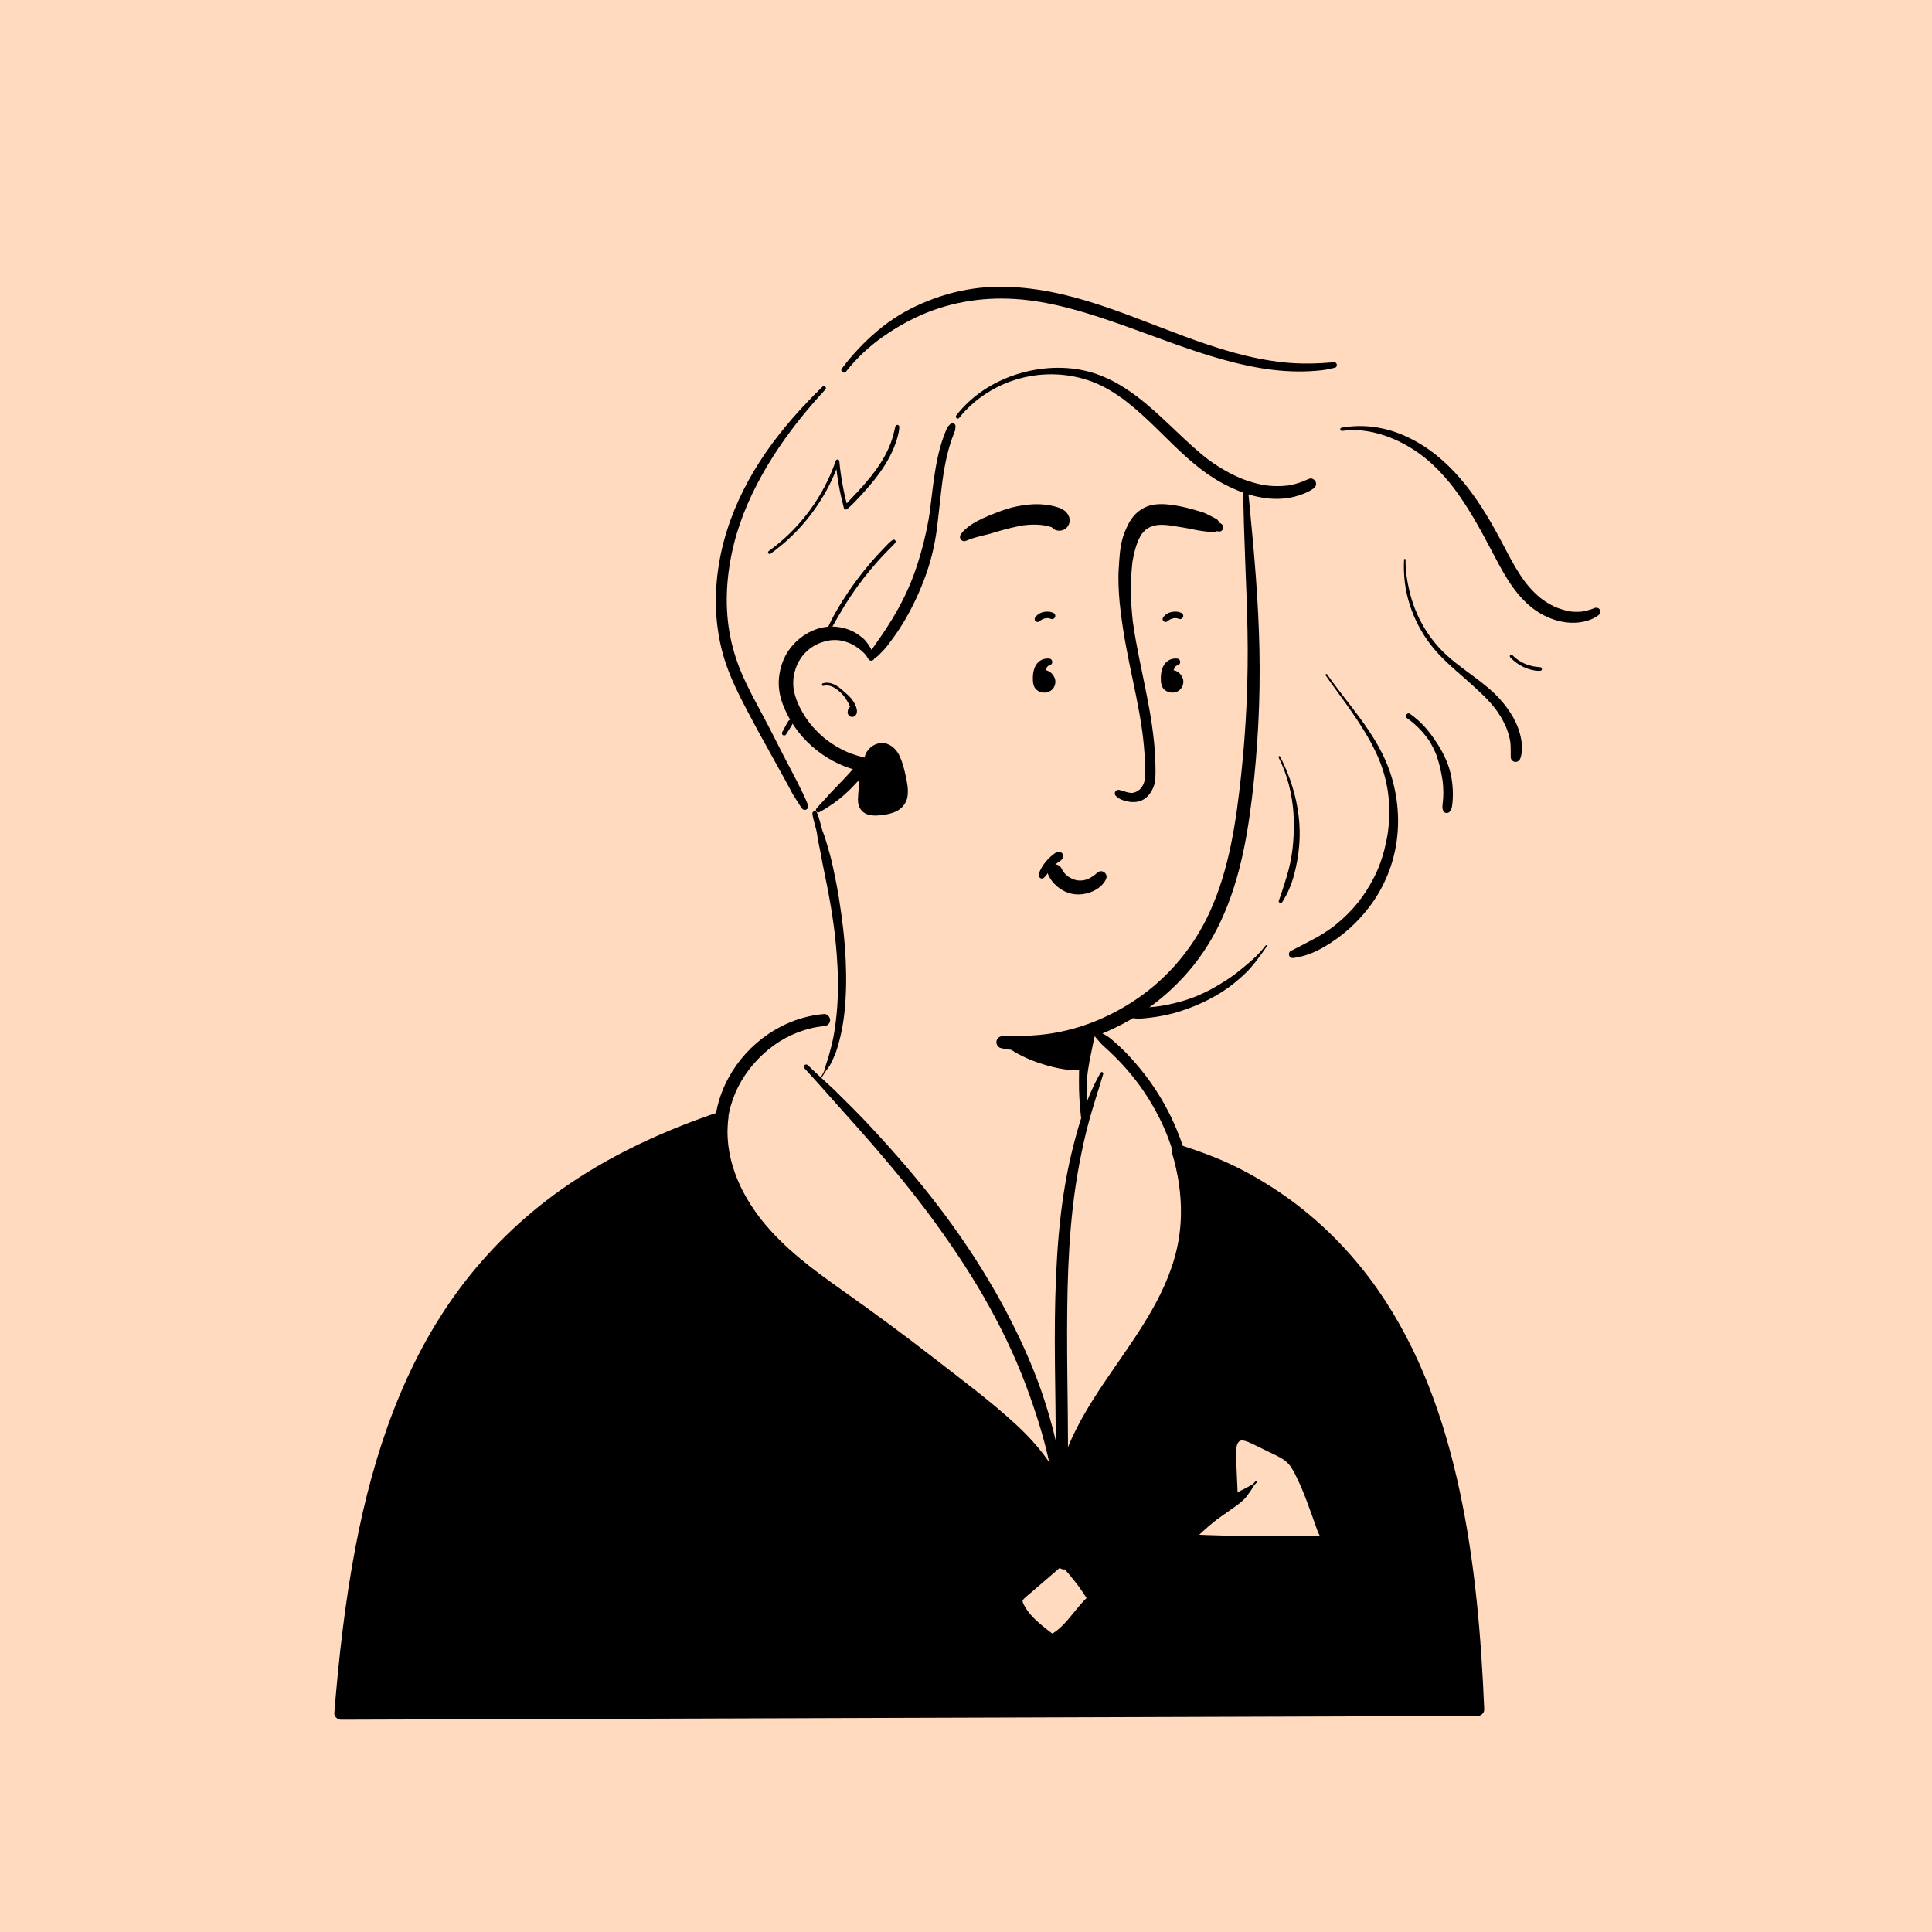 <svg width="500" height="500" viewBox="0 0 500 500" fill="none" xmlns="http://www.w3.org/2000/svg">
<rect width="500" height="500" fill="#FFDABF"/>
<path d="M321.678 125.951C321.83 132.503 322.008 139.055 322.273 145.603C322.512 151.471 322.738 157.344 322.851 163.221C323.094 175.689 322.538 188.149 321.209 200.552C319.914 212.619 318.133 225.035 313.024 236.157C308.519 245.959 301.372 254.119 292.279 259.778C283.186 265.437 273.454 268.221 263.223 268.06C261.937 268.038 260.703 268.051 259.417 268.142C258.644 268.195 257.975 268.7 257.879 269.506C257.788 270.26 258.231 271.035 259 271.231C261.698 271.915 264.47 271.85 267.237 271.671C270.005 271.493 272.62 271.127 275.261 270.573C280.536 269.467 285.653 267.572 290.424 265.062C299.995 260.022 308.219 252.294 313.615 242.879C319.975 231.774 322.495 219.045 324.011 206.472C325.527 193.899 326.209 181.004 325.944 168.209C325.679 155.414 324.611 143.469 323.416 131.131C323.247 129.406 323.081 127.676 322.921 125.951C322.847 125.167 321.661 125.137 321.678 125.951Z" fill="black"/>
<path d="M271.454 171.32C270.46 171.338 269.595 172.096 269.178 172.998C268.761 173.904 268.722 174.932 268.752 175.929C268.765 176.322 268.791 176.722 268.969 177.071C269.443 177.99 271.02 177.973 271.476 177.045C271.928 176.112 270.972 174.853 269.956 175.049" fill="black"/>
<path d="M271.686 170.472C270.282 170.232 268.849 170.872 268.114 172.101C267.38 173.329 267.245 174.819 267.315 176.2C267.358 177.015 267.563 177.86 268.18 178.44C268.723 178.949 269.405 179.202 270.143 179.246C270.734 179.28 271.394 179.106 271.885 178.775C272.628 178.283 273.041 177.533 273.119 176.653C273.197 175.773 272.806 174.994 272.263 174.379C271.72 173.765 270.782 173.325 269.952 173.434C269.505 173.491 269.153 173.595 268.814 173.904C268.44 174.249 268.306 174.771 268.371 175.259C268.427 175.695 268.627 176.039 268.975 176.309C269.4 176.64 269.857 176.697 270.374 176.597L270.439 176.584L270.013 176.64C270.126 176.627 270.235 176.627 270.343 176.64L269.917 176.584C269.983 176.592 270.048 176.614 270.109 176.627C270.365 176.68 269.761 176.436 269.974 176.571C270.03 176.605 270.087 176.649 270.143 176.675C269.917 176.492 269.865 176.453 269.983 176.558C270.009 176.579 270.03 176.605 270.056 176.632C270.278 176.832 269.922 176.401 269.983 176.527C270.009 176.584 270.048 176.653 270.087 176.701C270.169 176.81 269.965 176.287 270.035 176.579C270.052 176.653 270.074 176.727 270.087 176.806L270.03 176.396C270.043 176.51 270.043 176.614 270.03 176.727L270.087 176.318C270.082 176.362 270.074 176.405 270.061 176.449C270.013 176.597 270.043 176.536 270.148 176.274C270.13 176.309 270.113 176.348 270.091 176.379C270.009 176.505 270.056 176.449 270.226 176.213C270.095 176.331 269.948 176.392 270.321 176.174C270.256 176.213 270.191 176.257 270.122 176.296C269.922 176.409 270.504 176.174 270.265 176.231C270.187 176.248 270.109 176.266 270.035 176.283C270.508 176.165 270.3 176.253 270.135 176.248C269.783 176.24 270.469 176.331 270.235 176.27C270.169 176.253 270.1 176.226 270.035 176.213C269.93 176.192 270.421 176.414 270.148 176.253C269.861 176.083 270.365 176.479 270.213 176.309C269.987 176.057 270.356 176.588 270.256 176.379C270.1 176.035 270.3 176.614 270.243 176.344C270.226 176.261 270.213 176.161 270.187 176.083C270.217 176.322 270.221 176.362 270.204 176.2C270.2 176.139 270.195 176.078 270.191 176.017C270.182 175.891 270.178 175.765 270.174 175.638C270.165 175.381 270.161 175.12 270.174 174.863C270.174 174.767 270.182 174.671 270.191 174.575C270.195 174.501 270.178 174.244 270.226 174.192C270.195 174.405 270.195 174.436 270.217 174.279C270.23 174.218 270.239 174.153 270.256 174.092C270.282 173.965 270.317 173.843 270.352 173.722C270.36 173.691 270.408 173.464 270.447 173.451C270.365 173.639 270.352 173.669 270.413 173.543C270.434 173.495 270.46 173.447 270.486 173.403C270.586 173.216 270.704 173.042 270.808 172.859C270.821 172.837 270.977 172.602 270.973 172.602C270.869 172.733 270.843 172.763 270.904 172.693C270.93 172.663 270.956 172.632 270.982 172.606C271.051 172.532 271.125 172.462 271.199 172.393C271.286 172.319 271.273 172.327 271.16 172.419C271.203 172.388 271.242 172.362 271.286 172.332C271.329 172.306 271.616 172.171 271.394 172.258C271.49 172.219 271.586 172.192 271.686 172.166C272.046 172.075 272.346 171.696 272.329 171.317C272.311 170.938 272.072 170.533 271.686 170.467V170.472Z" fill="black"/>
<path d="M269.08 160.745C269.141 160.688 269.201 160.636 269.262 160.579C269.34 160.505 269.145 160.662 269.232 160.601C269.271 160.575 269.306 160.549 269.34 160.523C269.466 160.435 269.601 160.361 269.74 160.292C269.905 160.213 269.714 160.287 269.714 160.3C269.714 160.283 269.927 160.209 269.966 160.191C269.996 160.178 270.036 160.165 270.066 160.148C269.888 160.252 269.979 160.183 270.04 160.161C270.192 160.104 270.353 160.056 270.513 160.022C270.583 160.004 270.657 159.995 270.731 159.982C270.839 159.965 270.54 160 270.696 159.987C270.731 159.987 270.77 159.982 270.805 159.978C270.97 159.969 271.135 159.969 271.295 159.978C271.33 159.978 271.369 159.991 271.404 159.987C271.33 159.991 271.235 159.961 271.369 159.987C271.443 160 271.513 160.013 271.582 160.03C271.752 160.069 271.912 160.13 272.077 160.187C272.468 160.318 272.899 160.065 273.051 159.708C273.203 159.351 273.077 158.871 272.712 158.675C271.917 158.253 270.961 158.201 270.088 158.375C269.267 158.54 268.511 158.989 267.985 159.651C267.733 159.965 267.655 160.44 267.985 160.745C268.298 161.032 268.763 161.045 269.075 160.745H269.08Z" fill="black"/>
<path d="M304.57 171.32C303.575 171.338 302.71 172.096 302.293 172.998C301.876 173.904 301.837 174.932 301.867 175.929C301.88 176.322 301.906 176.722 302.085 177.071C302.558 177.99 304.135 177.973 304.591 177.045C305.043 176.112 304.087 174.853 303.071 175.049" fill="black"/>
<path d="M304.805 170.472C303.401 170.232 301.968 170.872 301.234 172.101C300.499 173.329 300.365 174.819 300.434 176.2C300.478 177.015 300.682 177.86 301.299 178.44C301.842 178.949 302.524 179.202 303.262 179.246C303.853 179.28 304.514 179.106 305.005 178.775C305.747 178.283 306.16 177.533 306.238 176.653C306.317 175.773 305.926 174.994 305.383 174.379C304.839 173.765 303.901 173.325 303.071 173.434C302.624 173.491 302.272 173.595 301.933 173.904C301.559 174.249 301.425 174.771 301.49 175.259C301.546 175.695 301.746 176.039 302.094 176.309C302.52 176.64 302.976 176.697 303.493 176.597L303.558 176.584L303.132 176.64C303.245 176.627 303.354 176.627 303.462 176.64L303.037 176.584C303.102 176.592 303.167 176.614 303.228 176.627C303.484 176.68 302.88 176.436 303.093 176.571C303.149 176.605 303.206 176.649 303.262 176.675C303.036 176.492 302.984 176.453 303.102 176.558C303.128 176.579 303.149 176.605 303.176 176.632C303.397 176.832 303.041 176.401 303.102 176.527C303.128 176.584 303.167 176.653 303.206 176.701C303.288 176.81 303.084 176.287 303.154 176.579C303.171 176.653 303.193 176.727 303.206 176.806L303.149 176.396C303.162 176.51 303.162 176.614 303.149 176.727L303.206 176.318C303.202 176.362 303.193 176.405 303.18 176.449C303.132 176.597 303.162 176.536 303.267 176.274C303.249 176.309 303.232 176.348 303.21 176.379C303.128 176.505 303.176 176.449 303.345 176.213C303.215 176.331 303.067 176.392 303.441 176.174C303.375 176.213 303.31 176.257 303.241 176.296C303.041 176.409 303.623 176.174 303.384 176.231C303.306 176.248 303.228 176.266 303.154 176.283C303.627 176.165 303.419 176.253 303.254 176.248C302.902 176.24 303.588 176.331 303.354 176.27C303.288 176.253 303.219 176.226 303.154 176.213C303.05 176.192 303.54 176.414 303.267 176.253C302.98 176.083 303.484 176.479 303.332 176.309C303.106 176.057 303.475 176.588 303.375 176.379C303.219 176.035 303.419 176.614 303.362 176.344C303.345 176.261 303.332 176.161 303.306 176.083C303.336 176.322 303.341 176.362 303.323 176.2C303.319 176.139 303.315 176.078 303.31 176.017C303.302 175.891 303.297 175.765 303.293 175.638C303.284 175.381 303.28 175.12 303.293 174.863C303.293 174.767 303.302 174.671 303.31 174.575C303.315 174.501 303.297 174.244 303.345 174.192C303.315 174.405 303.315 174.436 303.336 174.279C303.349 174.218 303.358 174.153 303.375 174.092C303.401 173.965 303.436 173.843 303.471 173.722C303.48 173.691 303.527 173.464 303.567 173.451C303.484 173.639 303.471 173.669 303.532 173.543C303.553 173.495 303.58 173.447 303.606 173.403C303.706 173.216 303.823 173.042 303.927 172.859C303.94 172.837 304.097 172.602 304.092 172.602C303.988 172.733 303.962 172.763 304.023 172.693C304.049 172.663 304.075 172.632 304.101 172.606C304.17 172.532 304.244 172.462 304.318 172.393C304.405 172.319 304.392 172.327 304.279 172.419C304.322 172.388 304.362 172.362 304.405 172.332C304.448 172.306 304.735 172.171 304.514 172.258C304.609 172.219 304.705 172.192 304.805 172.166C305.165 172.075 305.465 171.696 305.448 171.317C305.43 170.938 305.191 170.533 304.805 170.467V170.472Z" fill="black"/>
<path d="M302.199 160.745C302.26 160.688 302.321 160.636 302.381 160.579C302.46 160.505 302.264 160.662 302.351 160.601C302.39 160.575 302.425 160.549 302.46 160.523C302.586 160.435 302.72 160.361 302.859 160.292C303.024 160.213 302.833 160.287 302.833 160.3C302.833 160.283 303.046 160.209 303.085 160.191C303.116 160.178 303.155 160.165 303.185 160.148C303.007 160.252 303.098 160.183 303.159 160.161C303.311 160.104 303.472 160.056 303.633 160.022C303.702 160.004 303.776 159.995 303.85 159.982C303.958 159.965 303.659 160 303.815 159.987C303.85 159.987 303.889 159.982 303.924 159.978C304.089 159.969 304.254 159.969 304.415 159.978C304.449 159.978 304.488 159.991 304.523 159.987C304.449 159.991 304.354 159.961 304.488 159.987C304.562 160 304.632 160.013 304.701 160.03C304.871 160.069 305.031 160.13 305.197 160.187C305.588 160.318 306.018 160.065 306.17 159.708C306.322 159.351 306.196 158.871 305.831 158.675C305.036 158.253 304.08 158.201 303.207 158.375C302.386 158.54 301.63 158.989 301.104 159.651C300.852 159.965 300.774 160.44 301.104 160.745C301.417 161.032 301.882 161.045 302.195 160.745H302.199Z" fill="black"/>
<path d="M316.086 135.576C315.934 135.48 315.786 135.38 315.634 135.284C315.56 135.236 315.482 135.189 315.408 135.141C315.63 135.398 315.682 135.446 315.564 135.276C315.495 135.162 315.486 135.162 315.538 135.276C315.63 135.515 315.573 135.393 315.378 134.91C315.208 134.627 314.982 134.4 314.7 134.23C314.179 134.017 314.096 133.977 314.457 134.117C314.396 134.139 314.053 133.903 313.983 133.868C313.866 133.807 313.748 133.747 313.627 133.686C313.175 133.455 312.727 133.237 312.254 133.036L312.793 133.263C312.367 133.063 311.945 132.823 311.502 132.666C311.159 132.544 310.807 132.444 310.46 132.339C309.83 132.143 309.195 131.96 308.557 131.786C307.262 131.429 305.959 131.106 304.634 130.884C301.653 130.379 298.469 130.026 295.727 131.607C294.607 132.252 293.434 133.302 292.764 134.43L293.125 133.964C292.652 134.5 292.265 135.128 291.948 135.764C291.891 135.877 291.835 135.99 291.783 136.103L291.674 136.356C291.522 136.722 291.531 136.696 291.7 136.273C291.67 136.326 291.644 136.391 291.617 136.443C291.431 136.835 291.261 137.24 291.096 137.641C290.662 138.713 290.358 139.833 290.14 140.965C289.893 142.25 289.758 143.553 289.676 144.86C289.584 146.337 289.454 147.801 289.445 149.282C289.432 152.24 289.645 155.198 290.006 158.134C290.366 161.07 290.84 164.163 291.392 167.156C292.456 172.955 293.82 178.692 294.854 184.5C295.115 185.955 295.349 187.414 295.558 188.878C295.584 189.065 295.61 189.257 295.636 189.444C295.667 189.662 295.61 189.239 295.636 189.457C295.645 189.54 295.658 189.627 295.671 189.71C295.723 190.111 295.771 190.507 295.819 190.908C295.901 191.622 295.975 192.341 296.04 193.06C296.297 195.914 296.457 198.824 296.288 201.69C296.288 201.756 296.253 201.973 296.292 201.677C296.331 201.381 296.297 201.625 296.288 201.695C296.266 201.825 296.236 201.952 296.205 202.082C296.136 202.365 296.032 202.636 295.932 202.914C295.879 203.058 296.071 202.601 296.005 202.74C295.984 202.779 295.971 202.823 295.949 202.862C295.919 202.927 295.888 202.997 295.853 203.062C295.775 203.215 295.697 203.363 295.606 203.507C295.515 203.651 295.423 203.781 295.332 203.916C295.245 204.043 295.536 203.668 295.432 203.786C295.406 203.816 295.384 203.847 295.358 203.877C295.293 203.951 295.228 204.03 295.163 204.099C295.045 204.226 294.919 204.339 294.793 204.452C294.567 204.657 294.993 204.322 294.824 204.43C294.737 204.487 294.654 204.548 294.567 204.605C294.415 204.701 294.263 204.796 294.103 204.879C294.016 204.923 293.677 205.075 294.09 204.897C293.964 204.949 293.851 204.984 293.72 205.053C293.794 205.014 294.007 204.944 293.807 205.005C293.607 205.066 293.433 205.127 293.238 205.171C292.921 205.241 293.399 205.184 293.195 205.188C293.064 205.188 292.938 205.197 292.808 205.197C292.699 205.197 292.591 205.188 292.482 205.18C292.413 205.175 292.343 205.162 292.274 205.158C292.113 205.149 292.486 205.21 292.326 205.162C292.043 205.084 291.743 205.049 291.457 204.966C291.187 204.888 290.935 204.779 290.67 204.696C290.345 204.592 290.001 204.535 289.671 204.439C289.28 204.326 288.837 204.513 288.633 204.862C288.442 205.188 288.468 205.72 288.776 205.977C289.085 206.234 289.38 206.491 289.71 206.696C290.04 206.901 290.405 207.014 290.757 207.14C291.344 207.349 291.948 207.471 292.565 207.537C292.769 207.558 292.99 207.589 293.195 207.567C293.481 207.537 292.76 207.484 293.26 207.55C293.36 207.563 293.434 207.571 293.529 207.571C293.646 207.571 293.764 207.563 293.881 207.554C294.476 207.497 294.98 207.358 295.523 207.123C297.066 206.456 298.095 204.875 298.638 203.346C298.842 202.771 298.96 202.161 298.994 201.546C299.077 200.022 299.055 198.484 299.003 196.959C298.895 193.844 298.564 190.742 298.121 187.658C297.27 181.729 295.927 175.887 294.759 170.014C294.176 167.091 293.638 164.159 293.225 161.205C293.203 161.04 293.173 160.874 293.155 160.709C293.19 161.022 293.134 160.456 293.125 160.395C293.082 159.999 293.042 159.602 293.003 159.21C292.934 158.478 292.873 157.751 292.825 157.019C292.725 155.529 292.669 154.035 292.669 152.54C292.669 151.046 292.73 149.478 292.838 147.949C292.89 147.195 292.96 146.446 293.043 145.696C293.064 145.5 293.086 145.309 293.112 145.113C293.134 144.947 293.208 144.978 293.095 145.287C293.116 145.235 293.116 145.147 293.129 145.095C293.182 144.808 293.234 144.516 293.294 144.228C293.533 143.052 293.833 141.884 294.229 140.756C294.324 140.49 294.42 140.225 294.528 139.963C294.693 139.558 294.32 140.438 294.537 139.95C294.602 139.802 294.672 139.654 294.741 139.51C294.854 139.279 294.971 139.053 295.097 138.826C295.167 138.704 295.263 138.582 295.315 138.456C295.423 138.194 294.767 139.14 295.28 138.473C295.384 138.338 295.488 138.208 295.584 138.068C295.727 137.863 295.258 138.473 295.419 138.282C295.467 138.221 295.515 138.16 295.562 138.103C295.641 138.007 295.719 137.916 295.801 137.824C295.984 137.619 296.192 137.432 296.37 137.227L295.906 137.589C296.236 137.345 296.544 137.075 296.866 136.818L296.388 137.188C296.896 136.796 297.443 136.469 298.034 136.221L297.422 136.478C298.117 136.195 298.816 135.973 299.564 135.868L298.851 135.964C299.216 135.916 299.581 135.864 299.946 135.811L299.233 135.907C300.493 135.742 301.758 135.833 303.013 136.003L302.305 135.907C303.252 136.038 304.191 136.225 305.138 136.339L304.434 136.243C305.563 136.404 306.693 136.596 307.814 136.809C308.353 136.914 308.887 137.023 309.426 137.14C310.164 137.301 310.903 137.397 311.654 137.489L311.055 137.406C311.559 137.493 312.067 137.532 312.571 137.593C312.714 137.611 312.962 137.593 313.092 137.659C312.788 137.619 312.749 137.611 312.971 137.641C313.062 137.65 313.153 137.667 313.24 137.693C313.97 137.885 315.043 137.585 315.373 136.822L315.386 136.796L314.339 137.602C314.444 137.567 314.561 137.537 314.661 137.493C314.895 137.393 314.491 137.436 314.778 137.458C315.034 137.48 315.295 137.515 315.551 137.545C316.003 137.598 316.455 137.179 316.568 136.77C316.694 136.304 316.477 135.833 316.086 135.576Z" fill="black"/>
<path d="M249.816 140.015C250.033 139.928 250.25 139.858 250.467 139.784C250.602 139.736 250.75 139.671 250.872 139.619C250.906 139.601 251.058 139.54 250.876 139.619C250.693 139.697 250.876 139.619 250.919 139.601C250.989 139.575 251.058 139.545 251.128 139.519C251.584 139.344 252.049 139.218 252.514 139.079C253.47 138.787 254.438 138.578 255.407 138.342C256.472 138.085 257.51 137.741 258.561 137.432C259.613 137.123 260.69 136.826 261.768 136.582C262.975 136.303 264.179 136.038 265.404 135.872L264.717 135.964C266.494 135.728 268.293 135.685 270.074 135.924L269.366 135.829C270.526 135.99 271.708 136.229 272.803 136.656L272.164 136.386C272.29 136.443 272.403 136.508 272.516 136.587L271.973 136.168C272.055 136.234 272.125 136.303 272.19 136.386L271.773 135.842C271.799 135.881 271.821 135.92 271.838 135.964L271.569 135.323C271.842 136.208 272.516 137.035 273.454 137.258C274.158 137.423 274.884 137.349 275.514 136.987C276.517 136.408 277.078 135.088 276.743 133.96C276.474 133.054 275.879 132.348 275.079 131.856C274.606 131.564 274.028 131.385 273.498 131.219C272.538 130.915 271.569 130.749 270.57 130.623C269.023 130.427 267.459 130.44 265.908 130.623C264.096 130.832 262.28 131.158 260.538 131.72C258.987 132.221 257.466 132.818 255.959 133.437C254.986 133.838 254.026 134.256 253.1 134.757C252.266 135.21 251.423 135.676 250.68 136.269L251.028 136.003C250.55 136.36 250.081 136.726 249.642 137.127C249.229 137.506 248.89 137.942 248.586 138.412C248.347 138.782 248.417 139.296 248.673 139.632C248.93 139.967 249.42 140.185 249.824 140.024L249.816 140.015Z" fill="black"/>
<path d="M226.267 169.943C225.95 168.941 225.49 167.965 224.921 167.085C224.795 166.889 224.66 166.697 224.521 166.51C224.408 166.357 224.291 166.209 224.173 166.061C224.13 166.009 224.091 165.957 224.047 165.904C223.808 165.608 224.304 166.249 223.978 165.826C223.6 165.334 223.052 164.942 222.566 164.567C220.763 163.177 218.634 162.419 216.384 162.201C211.531 161.735 206.83 164.393 204.106 168.327C202.69 170.374 201.908 172.757 201.621 175.214C201.334 177.671 201.769 180.172 202.659 182.459C204.258 186.563 206.839 190.257 210.154 193.159C213.468 196.06 217.235 198.138 221.397 199.253C221.879 199.384 222.366 199.497 222.857 199.597C223.348 199.698 223.834 199.667 224.273 199.41C224.656 199.188 225.016 198.748 225.116 198.308C225.325 197.389 224.838 196.252 223.834 196.043C222.223 195.711 220.646 195.215 219.129 194.574L219.568 194.762C217.478 193.873 215.515 192.714 213.716 191.329L214.09 191.621C212.295 190.227 210.679 188.615 209.289 186.816L209.58 187.19C208.255 185.465 207.147 183.583 206.304 181.575L206.491 182.019C205.948 180.712 205.522 179.357 205.331 177.95L205.396 178.447C205.249 177.314 205.253 176.168 205.401 175.031L205.335 175.532C205.496 174.339 205.818 173.18 206.278 172.069L206.087 172.518C206.522 171.489 207.078 170.527 207.751 169.638L207.46 170.017C208.107 169.176 208.859 168.427 209.693 167.778L209.319 168.07C210.18 167.407 211.109 166.858 212.104 166.432L211.665 166.619C212.756 166.161 213.916 165.83 215.089 165.669L214.615 165.735C215.554 165.613 216.497 165.604 217.435 165.726L216.987 165.665C217.648 165.756 218.299 165.9 218.934 166.109C219.247 166.214 219.559 166.323 219.868 166.445C219.881 166.449 219.963 166.497 219.976 166.488C219.985 166.488 219.651 166.349 219.79 166.41C219.864 166.445 219.937 166.475 220.011 166.506C220.168 166.58 220.324 166.654 220.48 166.732C220.776 166.885 221.063 167.05 221.345 167.229C221.488 167.32 221.632 167.416 221.775 167.516C221.84 167.56 221.905 167.608 221.966 167.656C221.997 167.677 222.031 167.704 222.062 167.725C222.118 167.769 222.105 167.756 222.014 167.691C221.888 167.595 221.91 167.612 222.075 167.738C222.236 167.86 222.405 167.969 222.566 168.087C222.605 168.113 222.813 168.274 222.653 168.152C222.492 168.03 222.731 168.218 222.774 168.253C223.031 168.462 223.274 168.684 223.509 168.919C223.574 168.984 223.635 169.054 223.7 169.115C223.717 169.133 223.817 169.211 223.721 169.128C223.665 169.045 223.682 169.067 223.774 169.189C223.804 169.237 223.839 169.281 223.882 169.324C223.943 169.394 223.999 169.464 224.06 169.533C224.073 169.546 224.152 169.651 224.082 169.56C224.013 169.468 224.112 169.603 224.125 169.62C224.356 169.93 224.564 170.252 224.755 170.588C225.22 171.402 226.576 170.862 226.285 169.943H226.267Z" fill="black"/>
<path d="M281.425 288.929C281.186 286.171 281.125 283.409 281.251 280.642C281.282 279.959 281.325 279.279 281.377 278.595C281.403 278.26 281.447 277.928 281.49 277.597C281.464 277.802 281.49 277.623 281.49 277.584C281.503 277.48 281.521 277.379 281.534 277.275C281.56 277.105 281.582 276.931 281.608 276.761C281.812 275.406 282.055 274.051 282.346 272.714C282.672 271.193 282.95 269.664 283.306 268.148C283.498 267.342 283.054 266.392 282.203 266.201C281.417 266.022 280.435 266.44 280.261 267.307C279.961 268.775 279.666 270.261 279.531 271.755C279.405 273.141 279.327 274.535 279.288 275.924C279.249 277.314 279.244 278.652 279.236 280.015C279.227 281.379 279.266 282.816 279.344 284.215C279.435 285.792 279.557 287.365 279.744 288.929C279.796 289.364 280.091 289.791 280.582 289.769C281.004 289.752 281.46 289.399 281.421 288.929H281.425Z" fill="black"/>
<path d="M213.131 177.498C214.812 177.01 216.415 178.16 217.579 179.258C218.183 179.829 218.674 180.465 219.109 181.175C219.543 181.885 219.895 182.517 220.073 183.305C220.099 183.419 220.121 183.532 220.143 183.645C220.143 183.654 220.164 183.798 220.151 183.698C220.16 183.754 220.164 183.815 220.169 183.872C220.169 183.894 220.164 183.941 220.169 183.963C220.19 184.024 220.212 183.841 220.169 183.972C220.16 183.998 220.143 184.037 220.143 184.068C220.138 184.142 220.225 183.95 220.138 184.068C220.286 183.872 220.621 183.767 220.842 183.924C221.042 184.068 221.094 184.216 221.116 184.434C221.129 184.556 221.107 184.46 221.133 184.408C221.159 184.338 221.142 184.368 221.077 184.499C220.994 184.621 220.981 184.652 221.033 184.599C221.046 184.599 221.094 184.551 221.103 184.538C221.151 184.495 221.429 184.146 221.224 184.399C221.542 184.007 221.633 183.414 221.224 183.04C220.816 182.665 220.282 182.696 219.869 183.04C219.456 183.384 219.269 184.212 219.43 184.73C219.673 185.527 220.694 185.806 221.307 185.248C222.211 184.421 221.629 182.948 221.159 182.051C220.647 181.066 219.899 180.256 219.065 179.537C218.231 178.818 217.44 178.008 216.463 177.437C215.403 176.814 214.16 176.466 212.953 176.845C212.54 176.975 212.714 177.62 213.131 177.498Z" fill="black"/>
<path d="M211.957 279.831C212.331 279.339 212.683 278.829 213.008 278.306C213.178 278.032 213.326 277.74 213.504 277.47C213.682 277.2 213.921 276.938 214.121 276.668C214.577 276.054 214.877 275.575 215.215 274.882C215.554 274.189 215.876 273.449 216.171 272.717C216.189 272.673 216.302 272.39 216.228 272.573C216.284 272.438 216.332 272.303 216.38 272.163C216.445 271.976 216.506 271.789 216.567 271.597C216.693 271.209 216.81 270.822 216.923 270.43C217.162 269.611 217.37 268.783 217.562 267.951C217.996 266.06 218.304 264.152 218.517 262.222C219.013 257.778 219.073 253.287 218.882 248.821C218.639 243.241 217.974 237.682 217.071 232.171C216.554 229.034 215.928 225.924 215.215 222.831C214.837 221.18 214.307 219.563 213.851 217.93C213.612 217.076 213.36 216.252 213.021 215.433C212.683 214.614 212.509 213.708 212.266 212.859C212.009 211.961 211.77 211.09 211.384 210.24C211.14 209.705 210.18 209.953 210.25 210.55C210.306 211.02 210.371 211.478 210.493 211.935C210.615 212.392 210.723 212.815 210.836 213.255C211.049 214.083 211.34 214.932 211.44 215.782C211.653 217.542 212.105 219.254 212.413 220.997C212.969 224.159 213.678 227.296 214.281 230.446C214.833 233.338 215.32 236.249 215.715 239.167C215.724 239.228 215.754 239.464 215.724 239.22C215.732 239.289 215.741 239.359 215.75 239.429C215.772 239.603 215.793 239.777 215.819 239.952C215.863 240.296 215.906 240.64 215.95 240.984C216.032 241.659 216.11 242.339 216.18 243.014C216.319 244.321 216.441 245.628 216.541 246.935C216.892 251.492 216.988 256.079 216.667 260.641C216.597 261.621 216.506 262.601 216.393 263.577C216.341 264.039 216.28 264.496 216.223 264.958C216.21 265.075 216.193 265.189 216.18 265.306C216.171 265.359 216.119 265.746 216.158 265.468C216.128 265.694 216.093 265.921 216.063 266.151C215.811 267.842 215.48 269.523 215.042 271.179C214.846 271.906 214.664 272.643 214.451 273.366C214.351 273.719 214.242 274.072 214.125 274.42C213.999 274.812 213.838 275.191 213.773 275.518C213.79 275.435 213.734 275.653 213.725 275.683C213.708 275.758 213.686 275.832 213.664 275.906C213.617 276.076 213.573 276.245 213.521 276.42C213.43 276.733 213.356 277.069 213.217 277.365C212.956 277.931 212.6 278.472 212.261 278.99C212.1 279.238 211.931 279.482 211.762 279.722C211.679 279.835 211.866 279.94 211.948 279.831H211.957Z" fill="black"/>
<path d="M212.053 210.175C212.518 209.905 212.995 209.683 213.452 209.395C213.908 209.108 214.325 208.838 214.755 208.554C215.706 207.927 216.623 207.278 217.501 206.55C218.322 205.866 219.121 205.169 219.877 204.416C220.633 203.662 221.363 202.895 222.084 202.111C222.901 201.218 223.7 200.308 224.474 199.375C224.743 199.053 224.925 198.717 224.925 198.282C224.925 197.903 224.756 197.45 224.474 197.188C223.909 196.67 222.84 196.522 222.297 197.188C220.95 198.839 219.538 200.434 218.057 201.963C217.327 202.717 216.601 203.47 215.88 204.233C215.52 204.612 215.142 204.973 214.79 205.361C214.438 205.749 214.082 206.176 213.721 206.576C213.326 207.012 212.93 207.443 212.526 207.875C212.313 208.101 212.087 208.315 211.892 208.559C211.696 208.803 211.527 209.007 211.318 209.225C210.845 209.718 211.449 210.537 212.053 210.184V210.175Z" fill="black"/>
<path d="M284.277 225.659C283.942 225.868 283.66 226.13 283.356 226.387C283.308 226.426 283.104 226.587 283.325 226.417C283.547 226.247 283.347 226.4 283.295 226.439C283.177 226.526 283.052 226.605 282.934 226.692C282.461 227.036 281.961 227.328 281.422 227.559L281.831 227.384C281.227 227.637 280.601 227.807 279.954 227.894L280.423 227.833C279.832 227.907 279.237 227.907 278.642 227.833L279.124 227.899C278.525 227.816 277.942 227.65 277.386 227.415L277.834 227.602C277.204 227.328 276.613 227.005 276.066 226.583L276.448 226.879C275.97 226.504 275.544 226.078 275.171 225.598L275.466 225.982C275.144 225.563 274.871 225.115 274.649 224.636C274.458 224.226 273.932 223.873 273.511 223.76C273.055 223.634 272.447 223.69 272.043 223.952C271.638 224.213 271.278 224.605 271.169 225.093C271.052 225.616 271.13 226.078 271.36 226.565C272.368 228.674 274.328 230.356 276.535 231.087C278.742 231.819 281.348 231.506 283.425 230.356C284.007 230.033 284.611 229.628 285.076 229.149C285.606 228.604 286.11 227.977 286.327 227.245C286.67 226.091 285.306 225.015 284.272 225.664L284.277 225.659Z" fill="black"/>
<path d="M270.173 227.152C270.403 226.895 270.66 226.69 270.851 226.403C271.007 226.172 271.159 225.937 271.329 225.71C271.411 225.597 271.377 225.592 271.329 225.701C271.351 225.645 271.437 225.562 271.477 225.514C271.559 225.41 271.646 225.309 271.729 225.209C271.911 224.983 272.102 224.76 272.302 224.547C272.684 224.137 273.093 223.754 273.527 223.406C273.558 223.379 273.588 223.358 273.623 223.331C273.692 223.279 273.666 223.297 273.54 223.392C273.579 223.345 273.649 223.31 273.701 223.275C273.818 223.188 273.94 223.105 274.057 223.022C274.166 222.948 274.279 222.878 274.392 222.804C274.661 222.626 274.844 222.425 275.026 222.155C275.282 221.781 275.195 221.227 274.939 220.892C274.639 220.504 274.214 220.413 273.749 220.482C273.353 220.543 273.058 220.774 272.749 221.009C272.441 221.245 272.167 221.463 271.894 221.707C271.446 222.103 271.029 222.539 270.647 223C270.23 223.506 269.847 224.033 269.53 224.608C269.387 224.865 269.256 225.126 269.135 225.396C269.013 225.667 268.961 225.889 268.931 226.181C268.931 226.22 268.913 226.433 268.931 226.255C268.918 226.377 268.9 226.494 268.883 226.612C268.844 226.899 269.104 227.204 269.348 227.305C269.617 227.414 269.969 227.374 270.173 227.148V227.152Z" fill="black"/>
<path d="M248.183 108.199C252.171 103.189 257.81 99.595 263.975 97.935C270.096 96.288 276.622 96.545 282.574 98.754C284.094 99.316 285.619 100.065 287.096 100.928C287.852 101.368 288.595 101.838 289.321 102.331C289.686 102.579 290.042 102.832 290.398 103.089C290.598 103.232 290.794 103.376 290.989 103.524C291.067 103.581 291.145 103.642 291.224 103.703C291.215 103.694 291.541 103.947 291.415 103.851C292.749 104.884 294.213 106.108 295.577 107.345C296.941 108.582 298.253 109.846 299.561 111.126C304.848 116.315 310.018 121.7 316.63 125.207C323.243 128.713 330.637 130.548 337.497 127.725C338.37 127.367 339.161 126.975 339.926 126.422C340.482 126.021 340.782 125.368 340.49 124.697C340.243 124.135 339.509 123.629 338.866 123.895C338.405 124.087 337.936 124.252 337.48 124.453C337.371 124.501 337.267 124.544 337.163 124.592C336.919 124.701 337.488 124.47 337.076 124.627C336.863 124.71 336.65 124.793 336.433 124.871C335.642 125.15 334.83 125.368 334.004 125.529C333.804 125.568 333.604 125.603 333.405 125.633C333.313 125.647 333.226 125.66 333.135 125.673C333.483 125.62 333.179 125.664 333.087 125.673C332.662 125.721 332.236 125.755 331.806 125.777C330.941 125.816 330.077 125.821 329.216 125.768C328.804 125.742 328.391 125.707 327.983 125.66C327.891 125.651 327.8 125.638 327.709 125.625C328.048 125.664 327.8 125.638 327.726 125.625C327.474 125.586 327.222 125.546 326.97 125.503C326.114 125.35 325.267 125.154 324.429 124.919C323.59 124.684 322.691 124.387 321.844 124.065C321.661 123.995 321.483 123.926 321.305 123.856C321.192 123.812 321.079 123.765 320.971 123.721C320.901 123.69 320.606 123.568 320.884 123.686C320.458 123.503 320.041 123.316 319.624 123.115C317.968 122.331 316.374 121.425 314.84 120.423C314.089 119.931 313.355 119.417 312.633 118.881C312.46 118.75 312.286 118.62 312.116 118.489C311.873 118.301 312.043 118.432 312.095 118.471C311.999 118.397 311.908 118.323 311.812 118.249C311.456 117.966 311.104 117.679 310.757 117.382C307.911 114.986 305.23 112.39 302.528 109.832C297.158 104.762 291.558 99.747 284.564 97.081C278.507 94.772 271.769 94.685 265.513 96.201C259.257 97.717 253.396 100.928 249.038 105.668C248.5 106.256 247.987 106.866 247.496 107.493C247.118 107.981 247.792 108.674 248.183 108.181V108.199Z" fill="black"/>
<path d="M226.46 170.26C226.712 170.104 226.99 169.96 227.207 169.755C227.398 169.572 227.581 169.38 227.768 169.189C228.128 168.823 228.484 168.453 228.836 168.078C229.571 167.294 230.2 166.379 230.839 165.516C232.064 163.865 233.203 162.162 234.237 160.38C236.339 156.768 238.107 152.952 239.528 149.018C240.949 145.084 241.931 141.007 242.461 136.859C242.734 134.725 242.96 132.581 243.204 130.447C243.325 129.384 243.443 128.316 243.564 127.253C243.625 126.731 243.686 126.208 243.751 125.685C243.781 125.424 243.816 125.162 243.851 124.901C243.868 124.779 243.881 124.657 243.899 124.535C243.873 124.748 243.899 124.565 243.899 124.526C243.912 124.439 243.92 124.352 243.933 124.265C244.52 120.056 245.363 115.87 246.983 111.927C247.205 111.391 247.266 110.873 247.279 110.298C247.296 109.588 246.445 109.335 245.967 109.753C245.736 109.954 245.506 110.137 245.337 110.394C245.167 110.651 245.024 110.921 244.902 111.204C244.689 111.709 244.485 112.223 244.294 112.738C243.929 113.726 243.608 114.728 243.325 115.743C242.756 117.782 242.343 119.86 242.005 121.951C241.666 124.043 241.379 126.317 241.114 128.508C240.988 129.558 240.862 130.603 240.727 131.649C240.692 131.91 240.662 132.172 240.627 132.433C240.61 132.555 240.597 132.677 240.58 132.799C240.571 132.869 240.562 132.939 240.553 133.008C240.523 133.239 240.566 132.921 240.545 133.06C240.475 133.579 240.384 134.097 240.288 134.611C239.55 138.672 238.551 142.658 237.252 146.57C236.93 147.537 236.587 148.496 236.226 149.445C236.048 149.911 235.861 150.378 235.675 150.844C235.631 150.953 235.588 151.061 235.54 151.166C235.514 151.227 235.488 151.288 235.462 151.349C235.383 151.536 235.575 151.088 235.492 151.275C235.392 151.506 235.297 151.737 235.197 151.963C234.38 153.828 233.481 155.658 232.499 157.444C231.517 159.23 230.452 160.964 229.349 162.671C228.797 163.525 228.224 164.366 227.633 165.19C227.042 166.013 226.477 166.845 225.908 167.686C225.778 167.877 225.647 168.069 225.517 168.257C225.482 168.304 225.43 168.365 225.4 168.418C225.391 168.431 225.23 168.866 225.33 168.605C225.282 168.727 225.226 168.849 225.174 168.971C225.013 169.346 224.991 169.803 225.322 170.104C225.621 170.378 226.091 170.474 226.451 170.252L226.46 170.26Z" fill="black"/>
<path d="M259.537 270.485C260.697 270.202 261.879 270.777 262.956 271.295C266.679 273.094 270.642 274.397 274.704 275.164C276.038 275.416 277.393 275.608 278.749 275.534C278.957 275.521 279.183 275.495 279.326 275.347C279.496 275.172 279.491 274.898 279.483 274.654C279.405 272.38 279.856 270.093 280.803 268.023C279.674 269.021 278.179 269.479 276.715 269.814C273.14 270.637 269.43 270.89 265.776 270.568" fill="black"/>
<path d="M259.659 270.915C260.046 270.837 260.515 270.811 260.849 271.05C261.032 271.186 261.197 271.338 261.388 271.46C261.579 271.582 261.775 271.708 261.962 271.839C262.726 272.375 263.56 272.797 264.39 273.224C266.154 274.122 268.001 274.819 269.886 275.411C271.772 276.004 273.535 276.435 275.412 276.723C276.464 276.884 277.528 277.01 278.597 276.967C279.348 276.936 280.026 276.766 280.504 276.143C280.93 275.59 280.917 274.958 280.912 274.3C280.908 273.773 280.93 273.246 280.982 272.719C280.995 272.606 281.008 272.488 281.021 272.375C281.051 272.118 281.021 272.431 281.008 272.462C281.025 272.401 281.025 272.331 281.038 272.266C281.078 272.005 281.125 271.747 281.182 271.486C281.29 270.972 281.425 270.458 281.59 269.957C281.668 269.722 281.751 269.491 281.838 269.26C281.859 269.199 281.886 269.138 281.912 269.077C281.929 269.038 282.016 268.829 281.933 269.02C281.851 269.212 281.92 269.046 281.938 269.012C281.977 268.92 282.016 268.833 282.059 268.742C282.359 268.079 282.294 267.347 281.69 266.877C281.086 266.406 280.348 266.515 279.796 266.99C279.739 267.038 279.679 267.086 279.622 267.134C279.483 267.256 279.857 266.968 279.7 267.073C279.587 267.147 279.483 267.225 279.366 267.3C279.127 267.452 278.875 267.587 278.619 267.705C278.553 267.735 278.479 267.761 278.414 267.796C278.471 267.766 278.692 267.687 278.51 267.753C278.384 267.801 278.258 267.848 278.128 267.892C277.854 267.983 277.58 268.066 277.302 268.14C276.103 268.463 274.874 268.676 273.644 268.842L274.044 268.789C272.675 268.972 271.298 269.081 269.921 269.103C268.544 269.125 267.166 268.999 265.785 268.964C264.998 268.942 264.334 269.582 264.234 270.336C264.138 271.037 264.586 271.957 265.363 272.074C267.596 272.41 269.934 272.305 272.171 272.066C274.409 271.826 276.542 271.495 278.597 270.798C279.787 270.393 280.878 269.852 281.829 269.025L279.566 267.273C278.736 269.116 278.232 271.033 278.088 273.054C278.054 273.516 278.045 273.978 278.054 274.435C278.054 274.527 278.062 274.623 278.062 274.714C278.062 274.753 278.062 274.797 278.062 274.841C278.075 275.024 278.145 274.536 278.084 274.701C278.015 274.893 278.362 274.27 278.323 274.309C278.393 274.231 278.497 274.174 278.588 274.13C278.875 274 278.401 274.13 278.723 274.087C278.97 274.052 278.758 274.078 278.705 274.078C278.236 274.104 277.767 274.096 277.298 274.065C277.054 274.048 276.811 274.026 276.572 274C276.472 273.987 276.359 273.956 276.259 273.961C276.299 273.961 276.59 274.009 276.329 273.969C276.259 273.961 276.19 273.948 276.12 273.939C272.445 273.377 268.895 272.292 265.389 271.085C264.438 270.759 263.508 270.332 262.535 270.083C262.248 270.009 261.953 269.926 261.658 269.913C261.427 269.905 261.188 269.931 260.958 269.957C260.715 269.987 260.454 269.913 260.206 269.918C259.959 269.922 259.681 269.961 259.429 270.022C258.868 270.162 259.107 270.998 259.668 270.885L259.659 270.915Z" fill="black"/>
<path d="M212.882 100.053C207.5 105.307 202.482 110.892 198.202 117.092C193.88 123.352 190.369 130.152 188.093 137.432C185.816 144.712 184.73 152.871 185.508 160.691C185.899 164.638 186.715 168.533 188.041 172.275C189.431 176.205 191.286 179.947 193.219 183.628C195.152 187.309 197.277 191.226 199.388 194.981C200.466 196.894 201.526 198.815 202.577 200.745C203.094 201.695 203.611 202.64 204.128 203.59C204.645 204.539 205.106 205.528 205.714 206.413C206.322 207.297 206.857 208.247 207.46 209.144C207.717 209.528 208.182 209.719 208.625 209.528C209.007 209.358 209.342 208.861 209.164 208.425C207.513 204.409 205.41 200.605 203.403 196.759C201.396 192.912 199.54 189.1 197.512 185.323C195.591 181.746 193.641 178.178 192.029 174.453C190.504 170.933 189.4 167.239 188.757 163.453C187.497 156.017 188.084 148.262 189.896 140.956C191.707 133.651 194.779 126.911 198.58 120.546C202.382 114.182 206.857 108.331 211.735 102.855C212.352 102.162 212.978 101.474 213.608 100.79C214.055 100.306 213.356 99.596 212.882 100.062V100.053Z" fill="black"/>
<path d="M218.887 96.241C221.659 92.712 224.948 89.632 228.623 87.066C232.299 84.5 236.087 82.405 240.132 80.806C248.356 77.556 257.167 76.637 265.925 77.674C274.51 78.689 283.043 81.481 291.232 84.391C299.63 87.376 307.932 90.682 316.526 93.074C325.119 95.466 333.543 96.807 342.206 95.805C343.305 95.679 344.392 95.426 345.469 95.169C346.238 94.986 346.095 93.692 345.278 93.758C340.955 94.124 336.619 94.246 332.296 93.793C327.974 93.34 323.712 92.468 319.524 91.322C310.861 88.953 302.545 85.515 294.156 82.344C285.767 79.172 277.304 76.236 268.428 74.942C264.022 74.297 259.565 74.027 255.12 74.354C250.676 74.681 246.093 75.678 241.805 77.242C237.517 78.806 233.424 80.85 229.757 83.533C226.09 86.217 222.849 89.336 219.913 92.804C219.191 93.657 218.501 94.533 217.836 95.431C217.393 96.027 218.409 96.825 218.874 96.237L218.887 96.241Z" fill="black"/>
<path d="M347.393 111.515C350.217 111.123 353.063 111.328 355.83 111.999C358.597 112.67 361.208 113.72 363.737 115.118C365.014 115.824 366.244 116.608 367.425 117.462C367.721 117.675 368.012 117.893 368.303 118.115C368.264 118.085 368.151 117.998 368.329 118.137C368.399 118.194 368.473 118.251 368.542 118.307C368.698 118.429 368.855 118.555 369.007 118.682C369.567 119.139 370.11 119.618 370.645 120.106C371.748 121.126 372.8 122.206 373.795 123.33C374.294 123.892 374.781 124.472 375.259 125.055C375.485 125.334 375.706 125.613 375.928 125.896C375.984 125.97 376.045 126.044 376.101 126.118C375.919 125.879 376.045 126.044 376.084 126.097C376.219 126.275 376.358 126.454 376.492 126.637C380.116 131.503 383.031 136.831 385.851 142.194C388.67 147.557 391.351 152.924 395.908 156.814C400.118 160.408 406.409 162.443 411.753 160.304C412.426 160.034 413.056 159.663 413.647 159.245C414.103 158.923 414.359 158.295 414.029 157.781C413.699 157.267 413.117 157.154 412.569 157.398C412.27 157.533 412.765 157.324 412.465 157.441C412.404 157.463 412.343 157.489 412.283 157.511C412.131 157.568 411.978 157.624 411.826 157.672C411.522 157.773 411.209 157.855 410.901 157.947C410.593 158.038 410.28 158.112 409.963 158.178C409.819 158.204 409.676 158.23 409.532 158.252C409.428 158.269 409.246 158.239 409.55 158.252C409.463 158.252 409.35 158.274 409.263 158.282C408.62 158.348 407.973 158.356 407.33 158.321C407.169 158.313 407.004 158.3 406.843 158.282C406.778 158.278 406.713 158.269 406.648 158.26L406.552 158.247C406.391 158.226 406.422 158.23 406.643 158.26C406.565 158.3 406.296 158.208 406.209 158.191C406.031 158.16 405.853 158.125 405.679 158.091C405.032 157.955 404.393 157.768 403.763 157.559C403.459 157.459 403.159 157.35 402.864 157.237C402.785 157.206 402.707 157.176 402.629 157.141C402.368 157.036 402.712 157.167 402.729 157.184C402.629 157.075 402.316 157.001 402.177 156.936C400.952 156.357 399.836 155.625 398.749 154.819C398.654 154.749 398.576 154.623 398.849 154.897C398.793 154.841 398.719 154.793 398.654 154.74C398.537 154.645 398.424 154.553 398.311 154.453C398.011 154.196 397.715 153.93 397.429 153.66C396.916 153.172 396.421 152.658 395.952 152.127C395.721 151.869 395.5 151.604 395.278 151.338C395.161 151.199 395.048 151.055 394.935 150.911C394.913 150.885 394.813 150.78 394.8 150.741C394.952 150.937 394.974 150.963 394.861 150.824C394.826 150.78 394.796 150.737 394.761 150.693C394.322 150.109 393.901 149.513 393.497 148.903C391.876 146.459 390.517 143.854 389.161 141.257C386.324 135.829 383.274 130.484 379.451 125.683C375.628 120.882 371.288 116.848 366.014 114.003C363.424 112.605 360.67 111.507 357.789 110.892C354.909 110.278 352.142 110.121 349.3 110.396C348.583 110.465 347.867 110.566 347.158 110.696C346.932 110.74 346.811 111.006 346.867 111.215C346.932 111.459 347.158 111.537 347.384 111.507L347.393 111.515Z" fill="black"/>
<path d="M363.376 144.815C363.154 148.741 363.619 152.666 364.809 156.408C366 160.15 367.829 163.688 370.218 166.798C372.764 170.113 375.936 172.814 379.064 175.55C380.632 176.923 382.17 178.321 383.673 179.767C384.399 180.469 385.107 181.188 385.776 181.946C386.115 182.333 386.445 182.73 386.762 183.131C386.793 183.17 386.84 183.253 386.875 183.274C386.853 183.261 386.701 183.048 386.845 183.235C386.91 183.318 386.971 183.405 387.036 183.488C387.188 183.693 387.34 183.902 387.488 184.115C388.061 184.934 388.583 185.784 389.047 186.668C389.278 187.108 389.486 187.557 389.69 188.01L389.708 188.049C389.612 187.823 389.612 187.823 389.708 188.049C389.747 188.145 389.79 188.245 389.834 188.341C389.912 188.511 389.725 188.08 389.795 188.249C389.816 188.306 389.838 188.358 389.86 188.415C389.955 188.65 390.042 188.886 390.125 189.121C390.446 190.031 390.694 190.972 390.846 191.931C390.868 192.061 390.863 192.414 390.855 191.979C390.855 192.092 390.881 192.209 390.894 192.327C390.916 192.558 390.933 192.789 390.946 193.024C390.968 193.521 390.959 194.017 390.968 194.514C390.976 194.985 390.968 195.451 390.972 195.921C390.972 196.557 391.45 197.089 392.071 197.172C392.723 197.259 393.244 196.862 393.466 196.261C394.187 194.266 393.905 191.983 393.375 189.97C392.845 187.958 391.954 186.093 390.833 184.372C389.712 182.651 388.357 181.026 386.871 179.58C385.385 178.134 383.652 176.77 381.944 175.485C378.638 173.002 375.219 170.667 372.412 167.587C369.793 164.711 367.699 161.339 366.261 157.724C365.531 155.894 364.975 154.008 364.562 152.082C364.149 150.156 363.854 148.222 363.775 146.249C363.758 145.774 363.749 145.295 363.754 144.82C363.754 144.576 363.389 144.576 363.376 144.82V144.815Z" fill="black"/>
<path d="M343.078 174.775C344.777 177.267 346.606 179.659 348.348 182.124C350.09 184.59 351.793 187.052 353.344 189.626C354.895 192.201 356.242 194.78 357.28 197.542C358.319 200.304 359.027 203.21 359.335 206.116C359.644 209.021 359.609 212.101 359.231 215.073C359.261 214.833 359.201 215.303 359.192 215.347C359.166 215.53 359.135 215.713 359.109 215.896C359.049 216.284 358.979 216.667 358.905 217.05C358.766 217.778 358.605 218.505 358.436 219.224C358.097 220.671 357.671 222.095 357.159 223.489C357.033 223.838 356.898 224.186 356.759 224.53C356.698 224.683 356.633 224.835 356.572 224.988C356.681 224.722 356.598 224.927 356.572 224.979C356.524 225.092 356.472 225.206 356.425 225.319C356.133 225.977 355.825 226.626 355.495 227.266C354.891 228.438 354.231 229.584 353.518 230.691C353.162 231.244 352.788 231.788 352.401 232.324C352.223 232.568 351.928 232.843 351.811 233.117C351.911 232.886 351.924 232.973 351.845 233.069C351.802 233.126 351.754 233.182 351.711 233.243C351.585 233.4 351.459 233.557 351.333 233.714C350.499 234.738 349.612 235.714 348.678 236.641C347.744 237.569 346.732 238.476 345.689 239.316C345.576 239.408 345.459 239.499 345.346 239.591C345.133 239.761 345.363 239.582 345.394 239.552C345.324 239.608 345.25 239.665 345.177 239.717C344.899 239.926 344.62 240.135 344.338 240.336C343.804 240.719 343.256 241.089 342.705 241.447C340.489 242.867 338.104 243.969 335.792 245.219C335.223 245.529 334.645 245.821 334.059 246.095C333.616 246.304 333.468 246.927 333.651 247.345C333.863 247.833 334.324 248.012 334.828 247.925C336.17 247.698 337.469 247.406 338.747 246.94C340.115 246.444 341.397 245.803 342.657 245.076C345.051 243.695 347.297 242.044 349.352 240.196C351.407 238.349 353.301 236.215 354.952 233.945C356.603 231.675 357.984 229.148 359.075 226.508C361.425 220.814 362.255 214.572 361.612 208.451C361.29 205.388 360.634 202.36 359.609 199.455C358.584 196.549 357.193 193.791 355.586 191.173C352.384 185.958 348.378 181.297 344.777 176.361C344.338 175.755 343.899 175.15 343.469 174.535C343.3 174.296 342.904 174.522 343.074 174.766L343.078 174.775Z" fill="black"/>
<path d="M327.56 244.673C326.765 245.697 325.931 246.664 324.997 247.562C324.062 248.459 323.089 249.317 322.081 250.128C321.073 250.938 320.218 251.683 319.205 252.415C318.193 253.147 317.072 253.866 315.973 254.541C314.874 255.216 313.775 255.848 312.632 256.427C312.067 256.715 311.498 256.989 310.92 257.251C310.638 257.377 310.356 257.503 310.069 257.625C309.804 257.738 310.282 257.538 310.017 257.647C309.938 257.677 309.86 257.712 309.782 257.743C309.626 257.808 309.469 257.869 309.313 257.935C306.932 258.884 304.473 259.564 301.962 260.06C301.245 260.204 300.524 260.326 299.803 260.426C299.72 260.439 299.633 260.444 299.551 260.461L299.733 260.435C299.677 260.444 299.62 260.448 299.568 260.457C299.373 260.483 299.177 260.505 298.986 260.527C298.651 260.566 298.317 260.601 297.982 260.627C297.257 260.692 296.527 260.736 295.801 260.762C294.972 260.788 294.159 260.775 293.338 260.914C292.786 261.01 292.334 261.664 292.356 262.208C292.378 262.753 292.747 263.398 293.338 263.502C294.72 263.742 296.179 263.541 297.561 263.38C298.942 263.219 300.298 263.01 301.649 262.722C304.208 262.182 306.693 261.363 309.117 260.374C311.542 259.385 313.944 258.174 316.186 256.75C318.428 255.325 320.509 253.622 322.416 251.779C323.476 250.755 324.414 249.605 325.309 248.437C326.204 247.27 327.047 246.107 327.855 244.904C327.973 244.73 327.69 244.503 327.56 244.673Z" fill="black"/>
<path d="M225.42 199.738C224.864 198.483 224.76 196.985 225.364 195.756C225.972 194.528 227.371 193.67 228.717 193.918C230.568 194.258 231.528 196.292 232.067 198.096C232.541 199.686 232.914 201.306 233.192 202.945C233.436 204.391 233.57 205.985 232.788 207.227C231.759 208.861 229.586 209.235 227.675 209.457C226.272 209.619 224.534 209.619 223.843 208.386C223.508 207.785 223.539 207.053 223.578 206.364C223.73 203.864 223.878 201.363 224.03 198.862" fill="black"/>
<path d="M225.925 199.878C225.955 199.76 225.99 199.643 226.016 199.525C226.042 199.394 226.046 199.268 226.051 199.137C226.042 199.342 226.072 198.985 226.072 198.959C226.081 198.645 226.042 198.327 226.046 198.009C226.046 197.856 226.064 197.704 226.072 197.551C226.081 197.408 226.033 197.756 226.072 197.538C226.085 197.464 226.099 197.39 226.116 197.316C226.172 197.068 226.142 197.303 226.09 197.307C226.09 197.307 226.211 197.085 226.211 197.077C226.216 197.125 226.025 197.277 226.164 197.151C226.303 197.024 226.424 196.902 226.516 196.741C226.585 196.615 226.637 196.484 226.711 196.358C226.746 196.301 226.781 196.245 226.82 196.192C226.959 195.987 226.789 196.192 226.75 196.275C226.802 196.17 226.933 196.066 227.015 195.983C227.063 195.935 227.111 195.892 227.163 195.848C227.389 195.652 227.067 195.892 227.072 195.913C227.072 195.87 227.354 195.722 227.402 195.696C227.471 195.656 227.541 195.617 227.61 195.582C227.667 195.552 227.897 195.456 227.641 195.565C227.384 195.674 227.628 195.578 227.676 195.565C227.736 195.543 227.802 195.526 227.862 195.508C228.001 195.469 228.136 195.439 228.279 195.417L227.862 195.473C228.097 195.443 228.327 195.443 228.562 195.465L228.145 195.408C228.34 195.434 228.536 195.478 228.723 195.543C229.092 195.674 228.449 195.395 228.675 195.521C228.757 195.565 228.84 195.608 228.922 195.656C229.005 195.704 229.075 195.765 229.157 195.813C228.731 195.547 229.005 195.696 229.114 195.791C229.257 195.922 229.383 196.066 229.509 196.21C229.683 196.406 229.257 195.857 229.487 196.184C229.544 196.266 229.6 196.349 229.652 196.432C229.761 196.602 229.861 196.78 229.956 196.959C230.052 197.138 230.13 197.334 230.221 197.517C229.991 197.037 230.165 197.382 230.208 197.499C230.239 197.582 230.274 197.669 230.304 197.752C230.643 198.697 230.891 199.682 231.121 200.658C231.373 201.725 231.594 202.81 231.746 203.894L231.69 203.472C231.785 204.191 231.833 204.918 231.742 205.641L231.799 205.219C231.751 205.541 231.677 205.851 231.573 206.16C231.486 206.417 231.703 205.894 231.612 206.064C231.577 206.129 231.547 206.195 231.512 206.26C231.447 206.378 231.355 206.487 231.295 206.604C231.473 206.264 231.464 206.391 231.355 206.521C231.316 206.569 231.273 206.613 231.229 206.661C231.134 206.761 231.034 206.848 230.93 206.94C230.738 207.105 231.199 206.748 231.043 206.853C230.99 206.887 230.943 206.922 230.891 206.957C230.778 207.031 230.656 207.101 230.539 207.166C230.426 207.227 230.313 207.279 230.2 207.332C230.03 207.415 230.569 207.184 230.326 207.279C230.252 207.306 230.182 207.336 230.109 207.362C229.852 207.454 229.587 207.532 229.322 207.597C228.77 207.737 228.21 207.828 227.65 207.902L228.062 207.846C227.272 207.95 226.468 208.033 225.673 207.924L226.081 207.981C225.855 207.946 225.638 207.894 225.421 207.828C225.299 207.789 225.177 207.685 225.56 207.898C225.521 207.876 225.477 207.859 225.438 207.841C225.416 207.828 225.147 207.693 225.151 207.667C225.151 207.65 225.451 207.933 225.303 207.78C225.264 207.741 225.225 207.702 225.182 207.663C225.078 207.567 225.091 207.445 225.269 207.789C225.247 207.75 225.217 207.711 225.191 207.672C225.156 207.615 225.125 207.55 225.095 207.493C225.012 207.354 225.204 207.85 225.138 207.567C225.104 207.423 225.069 207.279 225.047 207.131L225.099 207.536C225.021 206.866 225.099 206.177 225.134 205.502C225.173 204.77 225.212 204.038 225.251 203.306C225.29 202.574 225.33 201.843 225.369 201.111C225.386 200.753 225.408 200.396 225.425 200.039C225.447 199.643 225.399 199.255 225.36 198.858C225.295 198.187 224.899 197.634 224.2 197.543C223.574 197.46 222.879 197.848 222.732 198.501C222.61 199.05 222.506 199.582 222.471 200.144C222.44 200.588 222.41 201.037 222.384 201.481C222.323 202.391 222.262 203.302 222.206 204.213C222.149 205.123 222.058 206.003 222.036 206.9C222.015 207.959 222.275 208.961 222.979 209.771C224.018 210.965 225.79 211.152 227.272 211.039C228.827 210.917 230.382 210.678 231.816 210.037C233.35 209.353 234.557 207.924 234.84 206.247C235.157 204.391 234.766 202.509 234.37 200.692C234.01 199.033 233.588 197.368 232.893 195.818C232.233 194.345 231.16 193.099 229.626 192.528C227.958 191.905 225.973 192.572 224.839 193.901C224.552 194.236 224.278 194.602 224.091 195.003C223.874 195.478 223.739 195.857 223.839 196.393C223.839 196.41 223.8 196.048 223.809 196.214C223.809 196.258 223.822 196.301 223.822 196.345C223.831 196.445 223.822 196.549 223.831 196.65C223.848 197.081 223.831 197.495 223.887 197.926C223.952 198.405 224.061 198.828 224.269 199.268C224.291 199.316 224.317 199.386 224.343 199.429C224.326 199.403 224.561 199.699 224.474 199.595C224.387 199.49 224.613 199.769 224.591 199.743C224.617 199.773 224.639 199.808 224.669 199.839C224.804 199.987 224.986 200.091 225.16 200.191C225.447 200.357 225.855 200.213 225.933 199.878H225.925Z" fill="black"/>
<path d="M199.393 143.308C202.582 141.025 205.497 138.363 208.047 135.379C210.598 132.395 212.809 129.114 214.586 125.612C215.589 123.634 216.463 121.591 217.192 119.495L216.267 119.369C216.441 121.417 216.706 123.46 217.062 125.486C217.24 126.487 217.436 127.481 217.662 128.474C217.888 129.467 218.166 130.478 218.396 131.484C218.487 131.89 219 131.977 219.282 131.72C219.886 131.158 220.52 130.613 221.09 130.021C221.659 129.428 222.263 128.792 222.84 128.169C223.983 126.932 225.099 125.664 226.151 124.348C228.232 121.743 230.074 118.946 231.347 115.849C231.694 115.008 231.99 114.15 232.238 113.279C232.494 112.359 232.715 111.431 232.741 110.473C232.759 109.889 231.886 109.78 231.734 110.338C231.516 111.122 231.369 111.924 231.151 112.708C230.934 113.492 230.695 114.228 230.408 114.965C229.839 116.437 229.105 117.849 228.288 119.199C226.598 121.979 224.513 124.492 222.315 126.88C221.689 127.559 221.05 128.23 220.412 128.897C219.773 129.563 219.156 130.278 218.535 130.97L219.421 131.206C218.8 129.302 218.405 127.298 218.04 125.329C217.675 123.36 217.401 121.369 217.219 119.373C217.171 118.846 216.471 118.729 216.293 119.247C215.046 122.893 213.343 126.374 211.258 129.611C209.173 132.848 206.735 135.789 203.972 138.429C202.404 139.927 200.735 141.317 198.976 142.585C198.789 142.72 198.707 142.951 198.824 143.16C198.928 143.343 199.215 143.443 199.397 143.312L199.393 143.308Z" fill="black"/>
<path d="M214.234 164.389C215.116 162.659 216.089 160.991 217.054 159.305C218.018 157.619 219.03 155.968 220.108 154.356C222.25 151.145 224.622 148.087 227.198 145.212C227.928 144.397 228.675 143.595 229.44 142.811C229.809 142.432 230.187 142.053 230.561 141.679C230.969 141.273 231.386 140.873 231.725 140.411C232.02 140.001 231.443 139.461 231.043 139.727C230.222 140.263 229.535 141.056 228.849 141.757C228.162 142.458 227.506 143.155 226.855 143.874C225.543 145.321 224.278 146.815 223.071 148.353C220.655 151.428 218.448 154.665 216.489 158.055C215.385 159.963 214.429 161.967 213.53 163.979C213.322 164.446 213.986 164.864 214.23 164.389H214.234Z" fill="black"/>
<path d="M203.443 190.055C203.738 189.585 204.038 189.118 204.333 188.648L204.763 187.968C204.916 187.729 205.037 187.463 205.168 187.206C205.32 186.91 205.254 186.5 204.942 186.335C204.629 186.169 204.268 186.265 204.073 186.561C203.916 186.801 203.743 187.036 203.608 187.289L203.23 187.999C202.969 188.487 202.704 188.979 202.444 189.467C202.3 189.737 202.37 190.112 202.652 190.264C202.934 190.417 203.273 190.329 203.447 190.055H203.443Z" fill="black"/>
<path d="M330.898 196.007C332.01 198.264 332.927 200.625 333.552 203.065C334.178 205.505 334.565 207.892 334.743 210.353C334.921 212.815 334.869 215.372 334.682 217.881C334.639 218.487 334.582 219.088 334.508 219.689C334.434 220.291 334.369 220.783 334.261 221.445C334.061 222.669 333.804 223.885 333.496 225.083C333.148 226.429 332.727 227.758 332.306 229.082C331.884 230.406 331.458 231.774 330.959 233.094C330.759 233.626 331.571 233.926 331.845 233.469C332.501 232.393 333.131 231.291 333.626 230.127C334.122 228.964 334.565 227.688 334.908 226.416C335.581 223.919 336.02 221.358 336.237 218.783C336.672 213.712 335.981 208.502 334.486 203.649C333.652 200.939 332.597 198.286 331.267 195.785C331.137 195.537 330.772 195.755 330.894 196.003L330.898 196.007Z" fill="black"/>
<path d="M364.21 185.915C365.609 186.899 366.921 188.084 368.081 189.391C368.663 190.049 369.176 190.694 369.671 191.404C370.166 192.114 370.588 192.889 370.974 193.674C371.17 194.074 371.357 194.48 371.531 194.889C371.539 194.911 371.591 195.037 371.539 194.911C371.561 194.959 371.578 195.011 371.6 195.059C371.639 195.159 371.683 195.255 371.717 195.355C371.8 195.569 371.869 195.782 371.939 196C372.208 196.828 372.447 197.668 372.66 198.514C372.873 199.359 373.025 200.252 373.186 201.128C373.225 201.341 373.26 201.55 373.294 201.764C373.312 201.868 373.325 201.977 373.342 202.082C373.351 202.134 373.355 202.186 373.364 202.243C373.347 202.125 373.334 202.016 373.355 202.199C373.412 202.639 373.451 203.079 373.481 203.519C373.551 204.508 373.555 205.506 373.499 206.495C373.473 206.978 373.425 207.458 373.368 207.941C373.303 208.525 373.225 209.082 373.42 209.653C373.542 209.997 373.772 210.272 374.137 210.372C374.463 210.463 374.911 210.381 375.136 210.106C375.362 209.832 375.541 209.566 375.662 209.226C375.74 209.004 375.762 208.751 375.801 208.516C375.884 207.98 375.932 207.44 375.966 206.9C376.023 205.989 376.023 205.075 375.966 204.164C375.858 202.265 375.554 200.391 374.971 198.583C374.389 196.775 373.572 195.111 372.63 193.491C372.169 192.698 371.639 191.953 371.127 191.195C370.614 190.437 370.045 189.653 369.441 188.925C368.116 187.326 366.586 185.919 364.896 184.717C364.592 184.499 364.132 184.664 363.954 184.965C363.754 185.309 363.897 185.697 364.201 185.91L364.21 185.915Z" fill="black"/>
<path d="M390.834 170.093C391.82 171.178 393.036 172.062 394.37 172.663C395.048 172.968 395.747 173.216 396.469 173.382C397.19 173.547 397.967 173.691 398.719 173.582C399.166 173.517 399.149 172.772 398.719 172.694C398.046 172.572 397.359 172.567 396.686 172.428C396.012 172.288 395.352 172.092 394.722 171.822C393.471 171.295 392.333 170.511 391.39 169.531C391.038 169.165 390.499 169.714 390.838 170.084L390.834 170.093Z" fill="black"/>
<path d="M208.207 276.493C211.205 279.699 214.073 283.019 217.001 286.286C219.929 289.554 222.853 292.825 225.729 296.136C231.429 302.702 236.951 309.441 242.06 316.481C247.169 323.521 251.939 330.744 256.132 338.351C260.324 345.957 263.752 353.442 266.563 361.414C267.975 365.422 269.291 369.452 270.369 373.564C271.442 377.664 272.285 381.82 272.984 385.998C273.158 387.039 273.288 388.093 273.475 389.134L275.739 388.507C272.645 377.659 263.952 369.839 255.471 363.021C245.045 354.644 234.709 346.101 223.848 338.29C214.064 331.25 203.472 324.454 196.225 314.704C192.802 310.099 190.147 305.002 188.892 299.404C188.292 296.725 188.053 294.045 188.236 291.235C188.379 289.048 188.874 286.705 189.687 284.413C191.238 280.035 194.044 275.962 197.572 272.729C201.1 269.497 205.262 267.214 209.88 266.12C211.118 265.828 212.118 265.663 213.264 265.567C214.107 265.497 214.829 264.896 214.829 263.999C214.829 263.206 214.112 262.356 213.264 262.43C202.89 263.297 193.523 269.793 188.553 278.911C186.037 283.524 184.708 288.73 184.873 293.997C185.06 299.983 186.963 305.795 189.843 311.005C195.978 322.084 206.292 329.764 216.445 336.891C221.888 340.712 227.319 344.541 232.663 348.501C238.006 352.461 243.663 356.8 249.115 361.017C253.716 364.577 258.321 368.201 262.492 372.27C266.398 376.087 269.913 380.382 272.141 385.409C272.676 386.616 273.11 387.871 273.475 389.139C273.84 390.406 275.847 390.184 275.782 388.825C275.582 384.525 274.796 380.199 273.923 375.995C273.049 371.791 271.963 367.661 270.686 363.579C268.105 355.337 264.564 347.356 260.559 339.719C256.553 332.082 251.852 324.593 246.787 317.496C241.721 310.4 235.96 303.381 230.039 296.777C227.089 293.488 224.1 290.229 220.989 287.097C219.447 285.541 217.891 283.999 216.327 282.466C214.763 280.932 213.056 279.438 211.427 277.913C210.627 277.164 209.837 276.406 209.046 275.652C208.49 275.125 207.682 275.935 208.207 276.493Z" fill="black"/>
<path d="M284.831 277.616C281.208 283.889 279.114 291.056 277.402 298.065C275.69 305.075 274.626 312.415 273.987 319.66C273.349 326.905 273.088 334.281 273.005 341.604C272.919 349.006 273.062 356.407 273.149 363.809C273.236 371.228 273.292 378.647 273.11 386.062C273.088 386.981 273.062 387.9 273.032 388.824C273.006 389.678 273.779 390.41 274.613 390.41C275.521 390.41 276.129 389.682 276.194 388.824C276.281 387.678 276.39 386.746 276.551 385.757C276.724 384.676 276.946 383.605 277.207 382.537C277.724 380.429 278.397 378.36 279.196 376.338C279.57 375.397 279.892 374.648 280.361 373.641C280.83 372.635 281.282 371.72 281.773 370.775C282.794 368.814 283.906 366.902 285.062 365.02C289.775 357.37 295.306 350.256 299.907 342.536C302.214 338.663 304.273 334.634 305.854 330.403C307.436 326.173 308.448 321.56 308.791 316.959C309.134 312.359 308.817 307.941 307.97 303.52C307.11 299.028 305.607 294.702 303.756 290.563C301.905 286.425 299.581 282.495 296.861 278.866C294.142 275.237 290.979 271.708 287.416 268.781C286.947 268.398 286.491 268.066 285.956 267.779C285.483 267.522 284.87 267.308 284.449 266.986C284.084 266.703 283.502 266.934 283.285 267.291C283.024 267.727 283.228 268.18 283.589 268.459C283.372 268.293 283.663 268.602 283.715 268.663C283.81 268.777 283.915 268.89 284.01 269.003C284.167 269.186 284.323 269.369 284.479 269.552C284.875 270.023 285.283 270.432 285.739 270.846C286.565 271.595 287.386 272.358 288.185 273.137C289.81 274.714 291.344 276.383 292.782 278.134C295.61 281.572 298.043 285.344 300.046 289.322C303.969 297.12 306.011 305.837 305.802 314.494C305.694 318.928 305.003 323.102 303.608 327.393C302.214 331.684 300.402 335.4 298.191 339.269C293.785 346.984 288.35 354.029 283.563 361.5C278.775 368.971 274.752 376.695 273.431 385.352C273.257 386.506 273.118 387.665 273.027 388.828H276.186C276.677 374.081 276.134 359.33 276.164 344.584C276.194 329.837 276.629 315.613 279.296 301.389C280.039 297.42 280.904 293.478 281.986 289.588C283.067 285.697 284.375 281.816 285.518 277.916C285.639 277.503 285.04 277.254 284.827 277.625L284.831 277.616Z" fill="black"/>
<path d="M275.34 381.989C275.288 381.902 275.236 381.815 275.184 381.728C274.745 380.983 273.811 380.687 273.024 381.018C272.694 381.157 272.373 381.397 272.199 381.728C271.969 382.163 271.943 382.577 272.025 383.065C272.286 384.642 272.547 386.219 272.759 387.805L272.699 387.343C272.764 387.836 272.825 388.332 272.881 388.824C272.938 389.317 273.037 389.7 273.389 390.049C273.689 390.349 274.18 390.576 274.61 390.558C275.57 390.515 276.305 389.796 276.339 388.824C276.439 385.875 276.483 382.926 276.513 379.976C276.522 379.114 275.848 378.386 275.014 378.273C274.18 378.16 273.394 378.687 273.12 379.515C272.799 380.473 272.516 381.449 272.186 382.403C271.891 383.261 272.525 384.337 273.394 384.533C274.358 384.756 275.201 384.241 275.518 383.322C275.835 382.403 276.131 381.392 276.452 380.434L273.059 379.972C273.033 382.921 272.985 385.875 272.885 388.82H276.344C276.092 386.581 275.735 384.359 275.366 382.137L272.208 383.475C272.26 383.562 272.312 383.649 272.364 383.736C272.82 384.516 273.941 384.864 274.728 384.359C275.514 383.854 275.835 382.826 275.349 381.989H275.34Z" fill="black"/>
<path d="M333.282 312.159C326.283 307.014 318.588 302.806 310.455 299.765C309.504 299.412 307.436 298.789 305.003 297.992C308.001 307.85 308.292 318.38 304.942 328.322C297.609 350.065 276.299 365.931 274.613 388.824C271.424 377.497 261.697 369.447 252.482 362.15C242.738 354.434 232.988 346.715 222.874 339.496C214.39 333.445 205.566 327.677 198.489 320.014C191.416 312.351 186.15 302.374 186.546 291.941C186.576 291.082 186.659 290.228 186.776 289.379C177.618 292.424 168.711 296.232 160.179 300.745C105.373 329.737 93.047 384.163 88.26 443.333L382.405 442.365C380.441 396.047 373.429 341.657 333.286 312.163L333.282 312.159ZM282.42 414.806C279.205 417.904 276.977 422.134 273.088 424.325C272.828 424.473 272.541 424.613 272.241 424.6C271.902 424.582 271.607 424.369 271.333 424.164C268.288 421.868 265.134 419.455 263.413 416.048C263.074 415.377 262.787 414.619 262.948 413.883C263.122 413.086 263.774 412.497 264.391 411.97C267.875 408.973 271.359 405.98 274.843 402.983L275.317 404.438C275.191 403.985 276.008 404.085 276.325 404.429C278.667 406.947 280.774 409.679 282.62 412.58C282.885 412.998 283.159 413.482 283.033 413.961C282.946 414.301 282.672 414.558 282.42 414.806ZM345.707 399.079C332.586 399.48 319.449 399.363 306.332 398.753C305.672 399.445 305.012 400.138 304.382 400.857L303.73 398.644C304.599 398.687 305.468 398.709 306.332 398.753C309.491 395.42 312.962 392.388 316.716 389.748C317.363 389.295 318.05 388.811 318.358 388.088C318.601 387.517 318.58 386.873 318.554 386.25C318.423 383.161 318.293 380.068 318.158 376.979C318.067 374.827 318.276 372.161 320.248 371.298C321.66 370.68 323.272 371.359 324.658 372.03C326.548 372.945 328.437 373.86 330.323 374.775C331.761 375.472 333.229 376.186 334.376 377.301C335.445 378.338 336.179 379.663 336.84 380.996C339.125 385.583 340.75 390.467 342.474 395.294C343.057 396.923 344.169 398.831 345.698 399.084C345.985 399.075 346.267 399.075 346.554 399.066C346.254 399.14 345.972 399.132 345.698 399.084L345.707 399.079Z" fill="black"/>
<path d="M334.15 310.666C329.588 307.334 324.762 304.376 319.692 301.884C315.073 299.614 310.334 297.919 305.459 296.321C304.208 295.911 302.965 297.222 303.335 298.451C305.511 305.726 306.298 313.459 305.007 320.978C303.899 327.448 301.297 333.468 298.065 339.136C292.056 349.679 284.045 358.98 278.54 369.823C275.512 375.787 273.41 382.121 272.88 388.822L276.273 388.36C274 380.527 268.83 374.114 262.935 368.669C256.279 362.517 248.898 357.08 241.755 351.517C233.97 345.457 226.037 339.628 217.987 333.93C210.553 328.672 203.102 323.178 197.337 316.042C191.316 308.593 187.245 299.1 188.5 289.376C188.644 288.274 187.28 287.381 186.311 287.703C171.835 292.539 157.65 299.061 145.16 307.922C135.163 315.014 126.348 323.588 119.01 333.416C104.495 352.863 96.623 376.367 92.074 400.005C89.324 414.311 87.699 428.814 86.522 443.326C86.448 444.258 87.373 445.06 88.251 445.06C90.888 445.051 93.525 445.042 96.162 445.033C103.274 445.012 110.386 444.985 117.498 444.964C128.086 444.929 138.673 444.894 149.256 444.859C162.086 444.816 174.911 444.776 187.74 444.733C201.886 444.685 216.032 444.641 230.177 444.593C244.358 444.545 258.543 444.502 272.723 444.454C286.039 444.41 299.351 444.367 312.667 444.323C323.841 444.288 335.019 444.249 346.193 444.214C354.283 444.188 362.376 444.162 370.466 444.136C374.272 444.123 378.086 444.184 381.892 444.097C382.057 444.097 382.227 444.097 382.392 444.097C383.295 444.097 384.16 443.304 384.121 442.363C383.313 423.403 381.744 404.379 377.752 385.794C373.759 367.209 367.36 349.208 356.537 333.708C350.351 324.847 342.835 317.075 334.146 310.658C332.352 309.333 330.627 312.339 332.399 313.651C347.314 324.659 358.219 340.06 365.352 357.08C372.486 374.101 376.275 392.856 378.377 411.345C379.546 421.648 380.219 431.999 380.663 442.359L382.392 440.625C379.755 440.633 377.117 440.642 374.48 440.651C367.368 440.673 360.256 440.699 353.144 440.721C342.557 440.755 331.969 440.79 321.386 440.825C308.557 440.869 295.732 440.908 282.902 440.951C268.757 440.999 254.611 441.043 240.465 441.091C226.285 441.139 212.1 441.182 197.919 441.23C184.603 441.274 171.292 441.317 157.976 441.361C146.802 441.396 135.623 441.435 124.449 441.47C116.36 441.496 108.266 441.522 100.177 441.548C96.397 441.561 92.526 441.339 88.751 441.587C88.585 441.596 88.416 441.587 88.251 441.587L89.98 443.321C91.978 418.725 95.202 393.871 103.483 370.511C111.368 348.272 124.423 328.149 143.196 313.655C156.303 303.535 171.592 296.273 187.227 291.045L185.038 289.372C182.661 307.765 196.825 322.542 210.31 332.632C218.047 338.417 226.059 343.819 233.749 349.679C241.438 355.538 249.206 361.489 256.64 367.732C263.582 373.565 270.338 380.318 272.936 389.27C273.501 391.218 276.181 390.717 276.329 388.809C277.289 376.663 284.149 366.259 290.848 356.497C297.947 346.159 305.676 335.533 308.14 322.956C309.799 314.487 309.126 305.761 306.662 297.519L304.538 299.649C309.3 301.209 313.913 302.851 318.41 305.09C323.311 307.534 327.981 310.409 332.404 313.642C334.202 314.958 335.931 311.952 334.15 310.649V310.666Z" fill="black"/>
<path d="M281.194 413.58C279.031 415.676 277.358 418.211 275.268 420.376C274.682 420.986 274.056 421.561 273.392 422.08L273.743 421.81C273.17 422.25 272.557 422.694 271.893 422.99L272.305 422.816C272.192 422.86 272.079 422.894 271.962 422.916L272.423 422.855C272.331 422.864 272.253 422.864 272.162 422.855L272.623 422.916C272.536 422.899 272.462 422.877 272.379 422.851L272.792 423.025C272.405 422.855 272.079 422.563 271.745 422.315C271.41 422.067 271.054 421.788 270.707 421.522L271.059 421.792C269.247 420.385 267.479 418.887 266.067 417.061L266.336 417.414C265.697 416.582 265.115 415.685 264.698 414.722L264.872 415.136C264.746 414.831 264.646 414.517 264.594 414.19L264.655 414.652C264.633 414.456 264.629 414.269 264.646 414.073L264.585 414.534C264.611 414.356 264.655 414.19 264.716 414.025L264.542 414.439C264.642 414.208 264.768 413.999 264.92 413.798L264.65 414.151C265.202 413.463 265.941 412.918 266.605 412.347C267.361 411.698 268.113 411.049 268.869 410.4C270.407 409.08 271.94 407.76 273.478 406.436C274.343 405.691 275.208 404.95 276.072 404.205L273.183 403.438C273.339 403.922 273.5 404.41 273.657 404.894C273.935 405.752 274.864 406.401 275.781 406.105C276.698 405.808 277.189 404.924 276.989 403.974L276.98 403.926L277.041 404.388C277.041 404.358 277.041 404.332 277.041 404.301L276.98 404.763L276.993 404.728L276.819 405.142L276.837 405.111L276.567 405.464L276.593 405.438L276.242 405.708C276.242 405.708 276.281 405.678 276.307 405.669L275.894 405.843C275.937 405.826 275.976 405.817 276.02 405.813L275.559 405.874C275.612 405.874 275.659 405.874 275.711 405.874L275.251 405.813C275.368 405.83 275.477 405.861 275.585 405.909L275.173 405.734C275.242 405.769 275.307 405.808 275.373 405.856L275.021 405.586C275.347 405.865 275.625 406.231 275.911 406.549C276.198 406.867 276.485 407.202 276.767 407.529C277.349 408.218 277.918 408.919 278.47 409.629L278.201 409.276C278.792 410.043 279.365 410.823 279.913 411.62C280.178 412.003 280.438 412.391 280.695 412.783C280.951 413.175 281.251 413.593 281.446 414.038L281.272 413.624C281.329 413.768 281.372 413.911 281.39 414.064L281.329 413.602C281.333 413.694 281.329 413.781 281.32 413.872L281.381 413.41C281.364 413.498 281.342 413.572 281.307 413.65L281.481 413.236C281.433 413.332 281.377 413.424 281.316 413.511L281.585 413.158C281.464 413.306 281.329 413.441 281.19 413.576C280.538 414.208 280.512 415.401 281.19 416.029C281.868 416.656 282.941 416.704 283.636 416.029C284.261 415.423 284.687 414.757 284.774 413.868C284.852 413.101 284.509 412.334 284.109 411.703C283.506 410.744 282.863 409.803 282.198 408.884C280.808 406.967 279.317 405.12 277.714 403.382C277.171 402.789 276.441 402.397 275.625 402.397C275.077 402.397 274.53 402.593 274.134 402.981C273.613 403.491 273.5 404.21 273.643 404.894L276.976 403.974C276.819 403.491 276.659 403.003 276.502 402.519C276.311 401.935 275.898 401.474 275.294 401.308C274.691 401.143 274.091 401.343 273.613 401.752C270.924 404.066 268.235 406.375 265.55 408.688C264.889 409.254 264.233 409.821 263.573 410.387C262.913 410.953 262.265 411.511 261.779 412.247C261.166 413.18 261.049 414.33 261.305 415.397C261.505 416.233 261.944 417.039 262.387 417.776C264.038 420.507 266.462 422.585 268.951 424.511C269.516 424.946 270.072 425.404 270.663 425.805C271.15 426.136 271.732 426.327 272.323 426.327C272.961 426.327 273.557 426.049 274.1 425.735C275.351 425.007 276.485 424.062 277.501 423.034C279.687 420.825 281.398 418.194 283.632 416.029C284.283 415.397 284.309 414.203 283.632 413.576C282.954 412.949 281.885 412.905 281.186 413.576L281.194 413.58Z" fill="black"/>
<path d="M345.707 397.349C340.154 397.519 334.602 397.597 329.045 397.584C323.489 397.571 317.936 397.467 312.388 397.27C310.837 397.218 309.291 397.153 307.74 397.088C307.344 397.07 306.949 397.053 306.549 397.035C305.989 397.009 305.489 397.162 305.077 397.571C304.942 397.702 304.816 397.846 304.69 397.981C304.173 398.525 303.656 399.074 303.161 399.64L306.05 400.407C305.833 399.671 305.615 398.93 305.398 398.194L303.73 400.39C304.182 400.412 304.634 400.429 305.085 400.446C305.707 400.468 306.423 400.594 307.001 400.346C307.544 400.115 307.94 399.584 308.348 399.166C308.661 398.848 308.974 398.53 309.291 398.216C310.538 396.987 311.828 395.807 313.166 394.674C313.922 394.034 314.691 393.411 315.473 392.805L315.121 393.075C316.112 392.308 317.146 391.607 318.145 390.849C318.779 390.365 319.405 389.843 319.783 389.12C320.178 388.357 320.317 387.529 320.3 386.676C320.278 385.294 320.187 383.913 320.126 382.537C320.065 381.16 320.004 379.696 319.944 378.281C319.891 377.069 319.809 375.858 319.965 374.652L319.904 375.113C319.983 374.551 320.109 373.994 320.326 373.467L320.152 373.881C320.278 373.593 320.426 373.323 320.613 373.075L320.343 373.427C320.504 373.218 320.686 373.035 320.891 372.874L320.539 373.144C320.721 373.009 320.912 372.896 321.121 372.8L320.708 372.974C320.965 372.865 321.23 372.796 321.503 372.757L321.043 372.818C321.347 372.783 321.651 372.791 321.955 372.826L321.495 372.765C322.129 372.852 322.733 373.062 323.324 373.305L322.911 373.131C324.679 373.889 326.4 374.795 328.133 375.636C329.723 376.403 331.387 377.109 332.795 378.189L332.443 377.919C333.008 378.359 333.507 378.864 333.95 379.431L333.681 379.078C334.393 380.01 334.945 381.051 335.462 382.106C336.031 383.264 336.561 384.441 337.061 385.626L336.887 385.212C337.873 387.56 338.747 389.952 339.602 392.352C340.024 393.537 340.424 394.726 340.862 395.903C341.301 397.079 341.853 398.151 342.657 399.118C343.056 399.601 343.565 400.046 344.116 400.337C344.425 400.499 344.764 400.651 345.103 400.73C345.581 400.838 346.067 400.812 346.554 400.799L346.093 397.397C346.028 397.414 345.963 397.427 345.898 397.436L346.358 397.375C346.167 397.397 345.98 397.392 345.789 397.371L346.25 397.432L346.158 397.419C345.68 397.349 345.259 397.34 344.825 397.593C344.464 397.802 344.125 398.216 344.03 398.63C343.93 399.074 343.951 399.571 344.203 399.967C344.429 400.32 344.803 400.699 345.237 400.764C345.872 400.86 346.38 400.882 347.014 400.747C347.853 400.564 348.361 399.649 348.252 398.848C348.144 398.046 347.418 397.318 346.554 397.345C346.267 397.353 345.985 397.358 345.698 397.362L346.158 397.423C345.976 397.388 345.806 397.34 345.637 397.27L346.05 397.445C345.833 397.349 345.637 397.227 345.446 397.088L345.798 397.358C345.476 397.109 345.203 396.813 344.955 396.491L345.224 396.844C344.803 396.282 344.473 395.663 344.195 395.018L344.368 395.432C344.03 394.622 343.76 393.777 343.469 392.949C343.152 392.056 342.839 391.163 342.518 390.274C341.87 388.479 341.206 386.689 340.48 384.92C339.755 383.151 338.938 381.265 338.021 379.509C337.626 378.751 337.191 378.015 336.674 377.335C335.997 376.447 335.262 375.723 334.359 375.061C332.908 373.994 331.2 373.288 329.588 372.508C328.693 372.077 327.798 371.641 326.899 371.21C325.935 370.744 324.975 370.256 323.975 369.859C323.08 369.507 322.059 369.254 321.091 369.354C319.996 369.467 319.001 369.864 318.201 370.639C316.985 371.816 316.59 373.541 316.459 375.17C316.403 375.867 316.42 376.564 316.451 377.261C316.494 378.25 316.533 379.239 316.577 380.224C316.659 382.201 316.746 384.175 316.829 386.153C316.846 386.593 316.863 387.037 316.807 387.477L316.868 387.015C316.833 387.233 316.781 387.434 316.698 387.638L316.872 387.224C316.789 387.403 316.694 387.569 316.577 387.725L316.846 387.373C316.616 387.664 316.346 387.904 316.055 388.131L316.407 387.86C315.673 388.418 314.908 388.932 314.17 389.485C313.327 390.117 312.493 390.771 311.676 391.437C310.208 392.64 308.787 393.903 307.418 395.219C306.632 395.977 305.867 396.748 305.116 397.541L306.337 397.031C305.468 396.992 304.599 396.966 303.734 396.922C302.618 396.865 301.762 398.076 302.066 399.118C302.283 399.854 302.5 400.594 302.718 401.331C302.891 401.914 303.335 402.376 303.925 402.542C304.516 402.707 305.207 402.551 305.607 402.097C306.237 401.379 306.901 400.686 307.557 399.993L306.337 400.503C311.454 400.743 316.572 400.904 321.69 400.991C326.808 401.078 331.934 401.087 337.052 401.021C339.937 400.982 342.822 400.921 345.707 400.83C346.61 400.804 347.479 400.054 347.436 399.096C347.392 398.137 346.675 397.331 345.707 397.362V397.349Z" fill="black"/>
<path d="M324.91 383.358C324.693 383.597 324.471 383.898 324.211 384.094C323.95 384.29 323.655 384.421 323.385 384.578C322.829 384.9 322.26 385.205 321.682 385.493C321.391 385.636 321.091 385.767 320.813 385.933C320.535 386.098 320.253 386.268 319.97 386.434C319.406 386.76 318.884 387.179 318.341 387.544C316.16 389.026 313.871 390.346 311.725 391.875C311.125 392.306 310.53 392.742 309.943 393.19C309.578 393.469 309.244 393.744 308.922 394.07C308.601 394.397 308.34 394.768 308.066 395.133C307.793 395.499 307.91 396.175 308.24 396.48C308.623 396.832 309.122 396.876 309.583 396.654C310.178 396.366 310.76 396.079 311.294 395.691C311.829 395.303 312.372 394.924 312.919 394.55C314.018 393.805 315.118 393.055 316.212 392.306C317.307 391.557 318.402 390.803 319.475 390.023C320.075 389.588 320.687 389.156 321.256 388.682C321.482 388.494 321.691 388.276 321.899 388.067C322.004 387.963 322.108 387.858 322.212 387.749C322.325 387.632 322.408 387.527 322.516 387.392C322.429 387.505 322.425 387.51 322.503 387.409C322.568 387.327 322.634 387.244 322.694 387.157C323.116 386.603 323.524 386.041 323.911 385.458C324.102 385.17 324.285 384.878 324.458 384.578C324.654 384.238 324.971 383.968 325.232 383.676C325.432 383.458 325.106 383.131 324.906 383.349L324.91 383.358Z" fill="black"/>
</svg>
